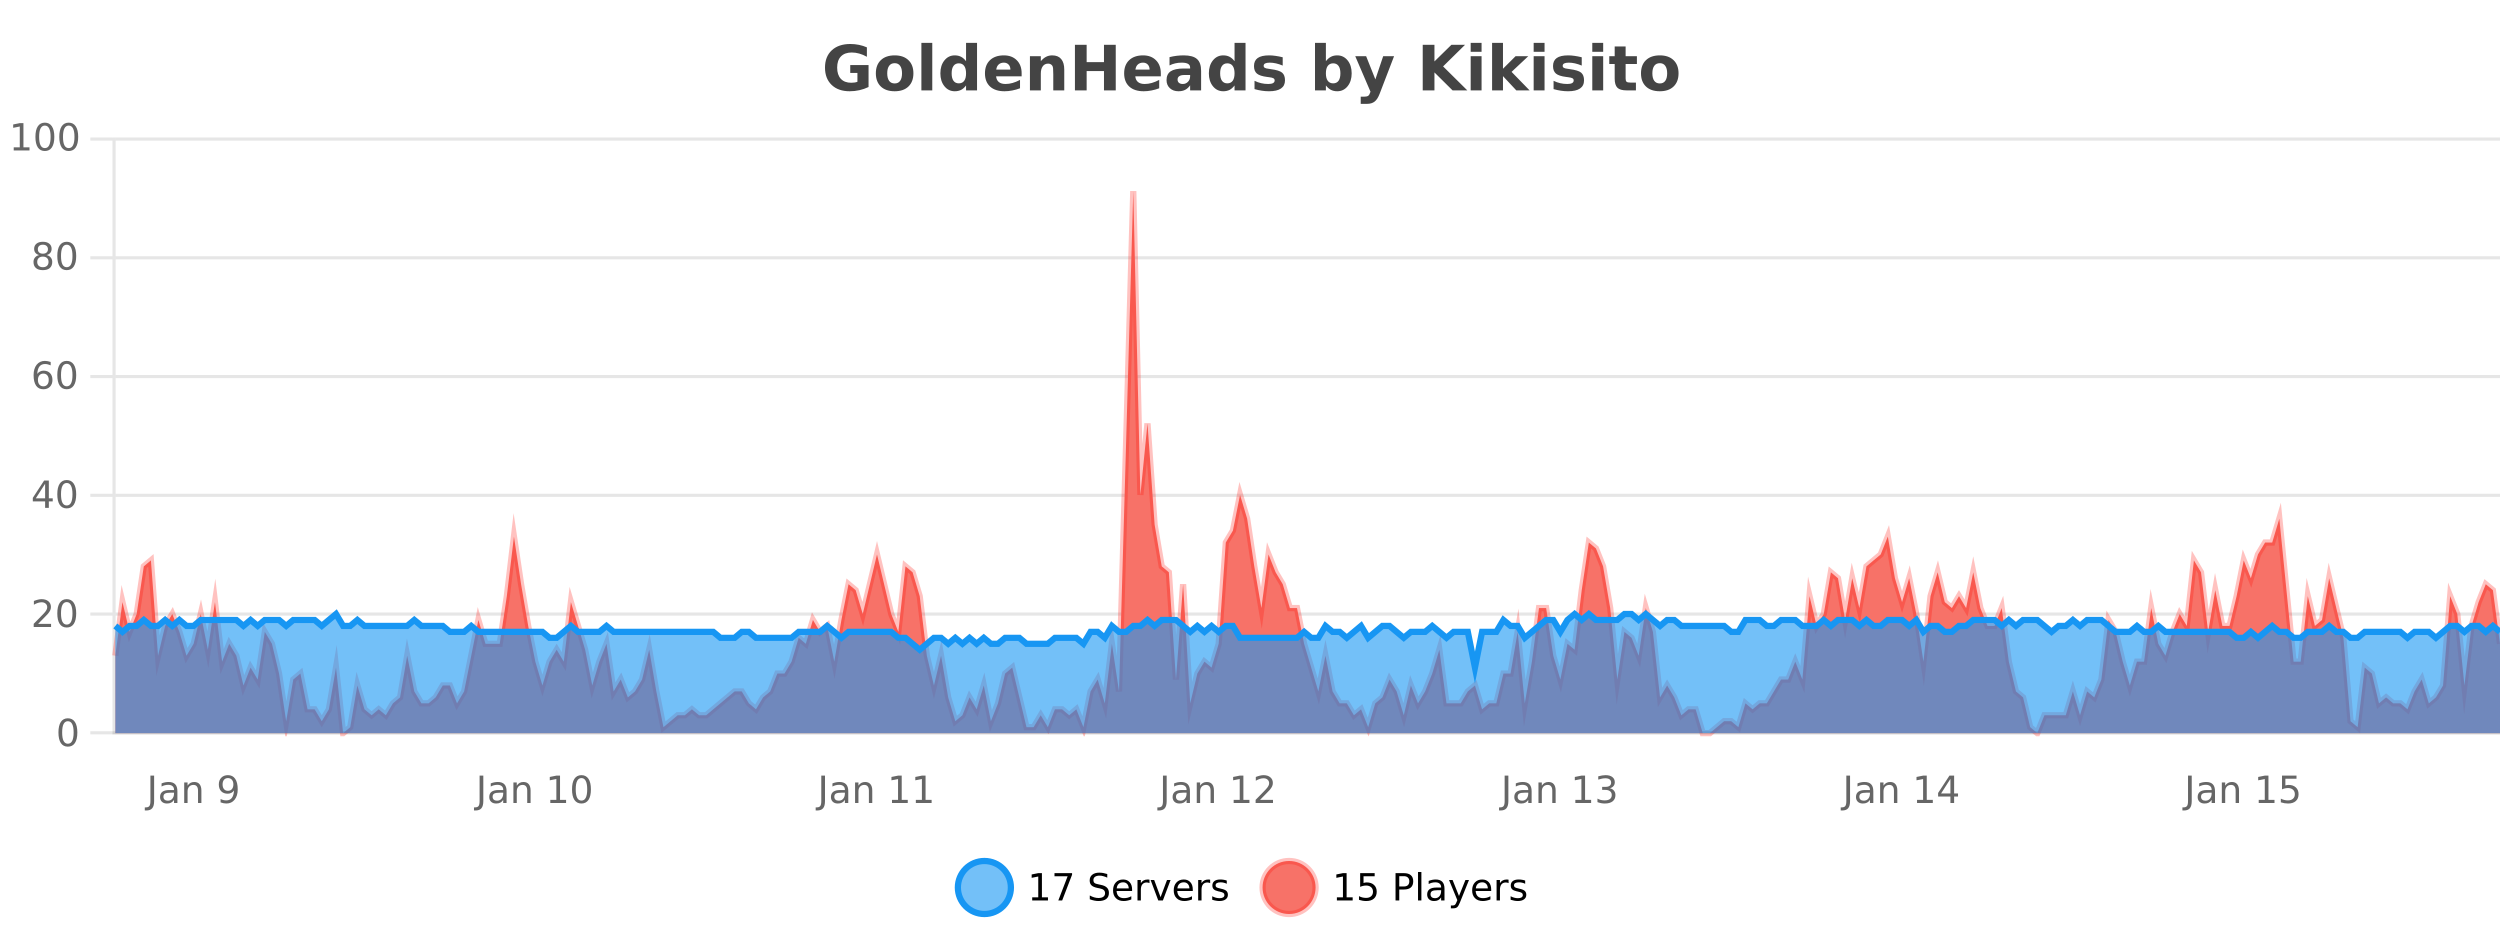 <?xml version="1.0" encoding="UTF-8"?>
<svg xmlns="http://www.w3.org/2000/svg" xmlns:xlink="http://www.w3.org/1999/xlink" width="800pt" height="300pt" viewBox="0 0 800 300" version="1.1">
<defs>
<clipPath id="clip1">
  <path d="M 278 263 L 352 263 L 352 300 L 278 300 Z M 278 263 "/>
</clipPath>
<clipPath id="clip2">
  <path d="M 375 263 L 450 263 L 450 300 L 375 300 Z M 375 263 "/>
</clipPath>
<clipPath id="clip3">
  <path d="M 36.906 61 L 800 61 L 800 234.602 L 36.906 234.602 Z M 36.906 61 "/>
</clipPath>
<clipPath id="clip4">
  <path d="M 35.906 43 L 800 43 L 800 235.602 L 35.906 235.602 Z M 35.906 43 "/>
</clipPath>
<clipPath id="clip5">
  <path d="M 36.906 196 L 800 196 L 800 234.602 L 36.906 234.602 Z M 36.906 196 "/>
</clipPath>
<clipPath id="clip6">
  <path d="M 35.906 168 L 800 168 L 800 235.602 L 35.906 235.602 Z M 35.906 168 "/>
</clipPath>
</defs>
<g id="surface181271">
<rect x="0" y="0" width="800" height="300" style="fill:rgb(100%,100%,100%);fill-opacity:1;stroke:none;"/>
<path style="fill:none;stroke-width:1;stroke-linecap:butt;stroke-linejoin:miter;stroke:rgb(0%,0%,0%);stroke-opacity:0.098;stroke-miterlimit:10;" d="M 37 234.5 L 800 234.5 "/>
<path style="fill:none;stroke-width:1;stroke-linecap:butt;stroke-linejoin:miter;stroke:rgb(0%,0%,0%);stroke-opacity:0.098;stroke-miterlimit:10;" d="M 28.906 234.5 L 36 234.5 "/>
<path style="fill:none;stroke-width:1;stroke-linecap:butt;stroke-linejoin:miter;stroke:rgb(0%,0%,0%);stroke-opacity:0.098;stroke-miterlimit:10;" d="M 37 196.5 L 800 196.5 "/>
<path style="fill:none;stroke-width:1;stroke-linecap:butt;stroke-linejoin:miter;stroke:rgb(0%,0%,0%);stroke-opacity:0.098;stroke-miterlimit:10;" d="M 28.906 196.5 L 36 196.5 "/>
<path style="fill:none;stroke-width:1;stroke-linecap:butt;stroke-linejoin:miter;stroke:rgb(0%,0%,0%);stroke-opacity:0.098;stroke-miterlimit:10;" d="M 37 158.5 L 800 158.5 "/>
<path style="fill:none;stroke-width:1;stroke-linecap:butt;stroke-linejoin:miter;stroke:rgb(0%,0%,0%);stroke-opacity:0.098;stroke-miterlimit:10;" d="M 28.906 158.5 L 36 158.5 "/>
<path style="fill:none;stroke-width:1;stroke-linecap:butt;stroke-linejoin:miter;stroke:rgb(0%,0%,0%);stroke-opacity:0.098;stroke-miterlimit:10;" d="M 37 120.5 L 800 120.5 "/>
<path style="fill:none;stroke-width:1;stroke-linecap:butt;stroke-linejoin:miter;stroke:rgb(0%,0%,0%);stroke-opacity:0.098;stroke-miterlimit:10;" d="M 28.906 120.5 L 36 120.5 "/>
<path style="fill:none;stroke-width:1;stroke-linecap:butt;stroke-linejoin:miter;stroke:rgb(0%,0%,0%);stroke-opacity:0.098;stroke-miterlimit:10;" d="M 37 82.5 L 800 82.5 "/>
<path style="fill:none;stroke-width:1;stroke-linecap:butt;stroke-linejoin:miter;stroke:rgb(0%,0%,0%);stroke-opacity:0.098;stroke-miterlimit:10;" d="M 28.906 82.5 L 36 82.5 "/>
<path style="fill:none;stroke-width:1;stroke-linecap:butt;stroke-linejoin:miter;stroke:rgb(0%,0%,0%);stroke-opacity:0.098;stroke-miterlimit:10;" d="M 37 44.5 L 800 44.5 "/>
<path style="fill:none;stroke-width:1;stroke-linecap:butt;stroke-linejoin:miter;stroke:rgb(0%,0%,0%);stroke-opacity:0.098;stroke-miterlimit:10;" d="M 28.906 44.5 L 36 44.5 "/>
<path style=" stroke:none;fill-rule:nonzero;fill:rgb(9.02%,58.824%,95.294%);fill-opacity:0.6;" d="M 323.488 284 C 323.488 288.688 319.688 292.484 315.004 292.484 C 310.316 292.484 306.52 288.688 306.52 284 C 306.52 279.312 310.316 275.516 315.004 275.516 C 319.688 275.516 323.488 279.312 323.488 284 Z M 323.488 284 "/>
<g clip-path="url(#clip1)" clip-rule="nonzero">
<path style="fill:none;stroke-width:2;stroke-linecap:butt;stroke-linejoin:miter;stroke:rgb(9.02%,58.824%,95.294%);stroke-opacity:1;stroke-miterlimit:10;" d="M 323.488 284 C 323.488 288.688 319.688 292.484 315.004 292.484 C 310.316 292.484 306.52 288.688 306.52 284 C 306.52 279.312 310.316 275.516 315.004 275.516 C 319.688 275.516 323.488 279.312 323.488 284 Z M 323.488 284 "/>
</g>
<path style=" stroke:none;fill-rule:nonzero;fill:rgb(0%,0%,0%);fill-opacity:1;" d="M 330.305 287.156 L 332.242 287.156 L 332.242 280.484 L 330.133 280.906 L 330.133 279.828 L 332.227 279.406 L 333.414 279.406 L 333.414 287.156 L 335.352 287.156 L 335.352 288.156 L 330.305 288.156 Z M 337.438 279.406 L 343.062 279.406 L 343.062 279.906 L 339.891 288.156 L 338.656 288.156 L 341.641 280.406 L 337.438 280.406 Z M 354.324 279.688 L 354.324 280.844 C 353.875 280.637 353.449 280.48 353.043 280.375 C 352.645 280.262 352.266 280.203 351.902 280.203 C 351.254 280.203 350.754 280.328 350.402 280.578 C 350.059 280.828 349.887 281.188 349.887 281.656 C 349.887 282.043 350 282.336 350.23 282.531 C 350.457 282.73 350.902 282.887 351.559 283 L 352.262 283.156 C 353.145 283.324 353.797 283.621 354.215 284.047 C 354.641 284.465 354.855 285.027 354.855 285.734 C 354.855 286.59 354.566 287.234 353.996 287.672 C 353.434 288.109 352.598 288.328 351.496 288.328 C 351.09 288.328 350.652 288.281 350.184 288.188 C 349.715 288.094 349.23 287.953 348.73 287.766 L 348.73 286.547 C 349.207 286.82 349.676 287.023 350.137 287.156 C 350.605 287.293 351.059 287.359 351.496 287.359 C 352.172 287.359 352.691 287.23 353.059 286.969 C 353.434 286.699 353.621 286.32 353.621 285.828 C 353.621 285.402 353.484 285.07 353.215 284.828 C 352.953 284.578 352.52 284.398 351.918 284.281 L 351.199 284.141 C 350.312 283.965 349.672 283.688 349.277 283.312 C 348.891 282.938 348.699 282.418 348.699 281.75 C 348.699 280.969 348.969 280.359 349.512 279.922 C 350.051 279.477 350.801 279.25 351.762 279.25 C 352.176 279.25 352.594 279.289 353.012 279.359 C 353.438 279.434 353.875 279.543 354.324 279.688 Z M 362.27 284.609 L 362.27 285.125 L 357.301 285.125 C 357.352 285.875 357.574 286.445 357.973 286.828 C 358.379 287.215 358.934 287.406 359.645 287.406 C 360.059 287.406 360.461 287.359 360.848 287.266 C 361.242 287.164 361.633 287.008 362.02 286.797 L 362.02 287.828 C 361.621 287.984 361.223 288.105 360.816 288.188 C 360.41 288.281 359.996 288.328 359.582 288.328 C 358.539 288.328 357.711 288.027 357.098 287.422 C 356.48 286.809 356.176 285.98 356.176 284.938 C 356.176 283.867 356.465 283.016 357.051 282.391 C 357.633 281.758 358.414 281.438 359.395 281.438 C 360.277 281.438 360.977 281.727 361.488 282.297 C 362.008 282.859 362.27 283.633 362.27 284.609 Z M 361.191 284.281 C 361.18 283.699 361.012 283.23 360.691 282.875 C 360.367 282.523 359.941 282.344 359.41 282.344 C 358.805 282.344 358.32 282.516 357.957 282.859 C 357.602 283.203 357.398 283.684 357.348 284.297 Z M 367.84 282.594 C 367.715 282.531 367.578 282.484 367.434 282.453 C 367.297 282.414 367.141 282.391 366.965 282.391 C 366.359 282.391 365.891 282.59 365.559 282.984 C 365.234 283.383 365.074 283.953 365.074 284.703 L 365.074 288.156 L 363.996 288.156 L 363.996 281.594 L 365.074 281.594 L 365.074 282.609 C 365.301 282.215 365.598 281.922 365.965 281.734 C 366.328 281.539 366.77 281.438 367.293 281.438 C 367.363 281.438 367.441 281.445 367.527 281.453 C 367.621 281.465 367.719 281.48 367.824 281.5 Z M 368.195 281.594 L 369.336 281.594 L 371.383 287.094 L 373.445 281.594 L 374.586 281.594 L 372.117 288.156 L 370.648 288.156 Z M 381.688 284.609 L 381.688 285.125 L 376.719 285.125 C 376.77 285.875 376.992 286.445 377.391 286.828 C 377.797 287.215 378.352 287.406 379.062 287.406 C 379.477 287.406 379.879 287.359 380.266 287.266 C 380.66 287.164 381.051 287.008 381.438 286.797 L 381.438 287.828 C 381.039 287.984 380.641 288.105 380.234 288.188 C 379.828 288.281 379.414 288.328 379 288.328 C 377.957 288.328 377.129 288.027 376.516 287.422 C 375.898 286.809 375.594 285.98 375.594 284.938 C 375.594 283.867 375.883 283.016 376.469 282.391 C 377.051 281.758 377.832 281.438 378.812 281.438 C 379.695 281.438 380.395 281.727 380.906 282.297 C 381.426 282.859 381.688 283.633 381.688 284.609 Z M 380.609 284.281 C 380.598 283.699 380.43 283.23 380.109 282.875 C 379.785 282.523 379.359 282.344 378.828 282.344 C 378.223 282.344 377.738 282.516 377.375 282.859 C 377.02 283.203 376.816 283.684 376.766 284.297 Z M 387.258 282.594 C 387.133 282.531 386.996 282.484 386.852 282.453 C 386.715 282.414 386.559 282.391 386.383 282.391 C 385.777 282.391 385.309 282.59 384.977 282.984 C 384.652 283.383 384.492 283.953 384.492 284.703 L 384.492 288.156 L 383.414 288.156 L 383.414 281.594 L 384.492 281.594 L 384.492 282.609 C 384.719 282.215 385.016 281.922 385.383 281.734 C 385.746 281.539 386.188 281.438 386.711 281.438 C 386.781 281.438 386.859 281.445 386.945 281.453 C 387.039 281.465 387.137 281.48 387.242 281.5 Z M 392.566 281.781 L 392.566 282.812 C 392.262 282.656 391.945 282.543 391.613 282.469 C 391.289 282.387 390.949 282.344 390.598 282.344 C 390.066 282.344 389.664 282.43 389.395 282.594 C 389.121 282.75 388.988 282.996 388.988 283.328 C 388.988 283.578 389.082 283.777 389.27 283.922 C 389.465 284.059 389.855 284.188 390.441 284.312 L 390.801 284.406 C 391.57 284.562 392.117 284.793 392.441 285.094 C 392.762 285.398 392.926 285.812 392.926 286.344 C 392.926 286.961 392.68 287.445 392.191 287.797 C 391.711 288.152 391.051 288.328 390.207 288.328 C 389.852 288.328 389.48 288.289 389.098 288.219 C 388.723 288.156 388.324 288.059 387.91 287.922 L 387.91 286.797 C 388.305 287.008 388.695 287.164 389.082 287.266 C 389.465 287.371 389.852 287.422 390.238 287.422 C 390.738 287.422 391.121 287.34 391.395 287.172 C 391.676 286.996 391.816 286.746 391.816 286.422 C 391.816 286.133 391.715 285.906 391.52 285.75 C 391.32 285.594 390.887 285.445 390.223 285.297 L 389.848 285.219 C 389.18 285.074 388.695 284.855 388.395 284.562 C 388.102 284.273 387.957 283.875 387.957 283.375 C 387.957 282.75 388.176 282.273 388.613 281.938 C 389.051 281.605 389.668 281.438 390.473 281.438 C 390.867 281.438 391.242 281.469 391.598 281.531 C 391.949 281.586 392.273 281.668 392.566 281.781 Z M 325.004 277.016 "/>
<path style=" stroke:none;fill-rule:nonzero;fill:rgb(96.863%,44.706%,40.784%);fill-opacity:1;" d="M 420.988 284 C 420.988 288.688 417.191 292.484 412.504 292.484 C 407.82 292.484 404.02 288.688 404.02 284 C 404.02 279.312 407.82 275.516 412.504 275.516 C 417.191 275.516 420.988 279.312 420.988 284 Z M 420.988 284 "/>
<g clip-path="url(#clip2)" clip-rule="nonzero">
<path style="fill:none;stroke-width:2;stroke-linecap:butt;stroke-linejoin:miter;stroke:rgb(100%,4.706%,0%);stroke-opacity:0.247;stroke-miterlimit:10;" d="M 420.988 284 C 420.988 288.688 417.191 292.484 412.504 292.484 C 407.82 292.484 404.02 288.688 404.02 284 C 404.02 279.312 407.82 275.516 412.504 275.516 C 417.191 275.516 420.988 279.312 420.988 284 Z M 420.988 284 "/>
</g>
<path style=" stroke:none;fill-rule:nonzero;fill:rgb(0%,0%,0%);fill-opacity:1;" d="M 427.805 287.156 L 429.742 287.156 L 429.742 280.484 L 427.633 280.906 L 427.633 279.828 L 429.727 279.406 L 430.914 279.406 L 430.914 287.156 L 432.852 287.156 L 432.852 288.156 L 427.805 288.156 Z M 435.25 279.406 L 439.891 279.406 L 439.891 280.406 L 436.328 280.406 L 436.328 282.547 C 436.504 282.484 436.676 282.445 436.844 282.422 C 437.02 282.391 437.191 282.375 437.359 282.375 C 438.336 282.375 439.113 282.648 439.688 283.188 C 440.258 283.719 440.547 284.438 440.547 285.344 C 440.547 286.293 440.25 287.027 439.656 287.547 C 439.07 288.07 438.25 288.328 437.188 288.328 C 436.812 288.328 436.43 288.297 436.047 288.234 C 435.672 288.172 435.281 288.078 434.875 287.953 L 434.875 286.766 C 435.227 286.953 435.594 287.094 435.969 287.188 C 436.344 287.281 436.738 287.328 437.156 287.328 C 437.832 287.328 438.367 287.152 438.766 286.797 C 439.16 286.445 439.359 285.961 439.359 285.344 C 439.359 284.742 439.16 284.262 438.766 283.906 C 438.367 283.555 437.832 283.375 437.156 283.375 C 436.844 283.375 436.523 283.414 436.203 283.484 C 435.891 283.547 435.57 283.652 435.25 283.797 Z M 447.762 280.375 L 447.762 283.672 L 449.246 283.672 C 449.797 283.672 450.223 283.531 450.527 283.25 C 450.828 282.961 450.98 282.547 450.98 282.016 C 450.98 281.496 450.828 281.094 450.527 280.812 C 450.223 280.523 449.797 280.375 449.246 280.375 Z M 446.574 279.406 L 449.246 279.406 C 450.234 279.406 450.98 279.633 451.48 280.078 C 451.98 280.516 452.23 281.164 452.23 282.016 C 452.23 282.883 451.98 283.539 451.48 283.984 C 450.98 284.422 450.234 284.641 449.246 284.641 L 447.762 284.641 L 447.762 288.156 L 446.574 288.156 Z M 453.766 279.031 L 454.844 279.031 L 454.844 288.156 L 453.766 288.156 Z M 460.082 284.859 C 459.215 284.859 458.613 284.961 458.27 285.156 C 457.934 285.355 457.77 285.695 457.77 286.172 C 457.77 286.559 457.895 286.867 458.145 287.094 C 458.402 287.312 458.746 287.422 459.176 287.422 C 459.777 287.422 460.258 287.215 460.613 286.797 C 460.977 286.371 461.16 285.805 461.16 285.094 L 461.16 284.859 Z M 462.238 284.406 L 462.238 288.156 L 461.16 288.156 L 461.16 287.156 C 460.91 287.555 460.602 287.852 460.238 288.047 C 459.871 288.234 459.426 288.328 458.895 288.328 C 458.215 288.328 457.68 288.141 457.285 287.766 C 456.887 287.383 456.691 286.875 456.691 286.25 C 456.691 285.512 456.934 284.953 457.426 284.578 C 457.926 284.203 458.664 284.016 459.645 284.016 L 461.16 284.016 L 461.16 283.906 C 461.16 283.406 460.992 283.023 460.66 282.75 C 460.336 282.48 459.883 282.344 459.301 282.344 C 458.926 282.344 458.555 282.391 458.191 282.484 C 457.836 282.578 457.496 282.715 457.176 282.891 L 457.176 281.891 C 457.57 281.734 457.949 281.621 458.316 281.547 C 458.691 281.477 459.055 281.438 459.41 281.438 C 460.355 281.438 461.066 281.684 461.535 282.172 C 462.004 282.664 462.238 283.406 462.238 284.406 Z M 467.188 288.766 C 466.883 289.547 466.586 290.055 466.297 290.297 C 466.004 290.535 465.617 290.656 465.141 290.656 L 464.281 290.656 L 464.281 289.75 L 464.906 289.75 C 465.207 289.75 465.438 289.676 465.594 289.531 C 465.758 289.395 465.941 289.066 466.141 288.547 L 466.344 288.047 L 463.688 281.594 L 464.828 281.594 L 466.875 286.719 L 468.938 281.594 L 470.078 281.594 Z M 477.18 284.609 L 477.18 285.125 L 472.211 285.125 C 472.262 285.875 472.484 286.445 472.883 286.828 C 473.289 287.215 473.844 287.406 474.555 287.406 C 474.969 287.406 475.371 287.359 475.758 287.266 C 476.152 287.164 476.543 287.008 476.93 286.797 L 476.93 287.828 C 476.531 287.984 476.133 288.105 475.727 288.188 C 475.32 288.281 474.906 288.328 474.492 288.328 C 473.449 288.328 472.621 288.027 472.008 287.422 C 471.391 286.809 471.086 285.98 471.086 284.938 C 471.086 283.867 471.375 283.016 471.961 282.391 C 472.543 281.758 473.324 281.438 474.305 281.438 C 475.188 281.438 475.887 281.727 476.398 282.297 C 476.918 282.859 477.18 283.633 477.18 284.609 Z M 476.102 284.281 C 476.09 283.699 475.922 283.23 475.602 282.875 C 475.277 282.523 474.852 282.344 474.32 282.344 C 473.715 282.344 473.23 282.516 472.867 282.859 C 472.512 283.203 472.309 283.684 472.258 284.297 Z M 482.75 282.594 C 482.625 282.531 482.488 282.484 482.344 282.453 C 482.207 282.414 482.051 282.391 481.875 282.391 C 481.27 282.391 480.801 282.59 480.469 282.984 C 480.145 283.383 479.984 283.953 479.984 284.703 L 479.984 288.156 L 478.906 288.156 L 478.906 281.594 L 479.984 281.594 L 479.984 282.609 C 480.211 282.215 480.508 281.922 480.875 281.734 C 481.238 281.539 481.68 281.438 482.203 281.438 C 482.273 281.438 482.352 281.445 482.438 281.453 C 482.531 281.465 482.629 281.48 482.734 281.5 Z M 488.055 281.781 L 488.055 282.812 C 487.75 282.656 487.434 282.543 487.102 282.469 C 486.777 282.387 486.438 282.344 486.086 282.344 C 485.555 282.344 485.152 282.43 484.883 282.594 C 484.609 282.75 484.477 282.996 484.477 283.328 C 484.477 283.578 484.57 283.777 484.758 283.922 C 484.953 284.059 485.344 284.188 485.93 284.312 L 486.289 284.406 C 487.059 284.562 487.605 284.793 487.93 285.094 C 488.25 285.398 488.414 285.812 488.414 286.344 C 488.414 286.961 488.168 287.445 487.68 287.797 C 487.199 288.152 486.539 288.328 485.695 288.328 C 485.34 288.328 484.969 288.289 484.586 288.219 C 484.211 288.156 483.812 288.059 483.398 287.922 L 483.398 286.797 C 483.793 287.008 484.184 287.164 484.57 287.266 C 484.953 287.371 485.34 287.422 485.727 287.422 C 486.227 287.422 486.609 287.34 486.883 287.172 C 487.164 286.996 487.305 286.746 487.305 286.422 C 487.305 286.133 487.203 285.906 487.008 285.75 C 486.809 285.594 486.375 285.445 485.711 285.297 L 485.336 285.219 C 484.668 285.074 484.184 284.855 483.883 284.562 C 483.59 284.273 483.445 283.875 483.445 283.375 C 483.445 282.75 483.664 282.273 484.102 281.938 C 484.539 281.605 485.156 281.438 485.961 281.438 C 486.355 281.438 486.73 281.469 487.086 281.531 C 487.438 281.586 487.762 281.668 488.055 281.781 Z M 422.504 277.016 "/>
<path style=" stroke:none;fill-rule:nonzero;fill:rgb(26.667%,26.667%,26.667%);fill-opacity:1;" d="M 277.938 27.844 C 277 28.293 276.023 28.633 275.016 28.859 C 274.016 29.086 272.973 29.203 271.891 29.203 C 269.461 29.203 267.539 28.527 266.125 27.172 C 264.707 25.809 264 23.965 264 21.641 C 264 19.297 264.719 17.453 266.156 16.109 C 267.602 14.758 269.586 14.078 272.109 14.078 C 273.078 14.078 274.004 14.172 274.891 14.359 C 275.773 14.539 276.613 14.805 277.406 15.156 L 277.406 18.172 C 276.594 17.715 275.781 17.371 274.969 17.141 C 274.164 16.914 273.363 16.797 272.562 16.797 C 271.062 16.797 269.906 17.219 269.094 18.062 C 268.289 18.898 267.891 20.09 267.891 21.641 C 267.891 23.184 268.281 24.375 269.062 25.219 C 269.844 26.062 270.953 26.484 272.391 26.484 C 272.773 26.484 273.133 26.461 273.469 26.406 C 273.812 26.355 274.113 26.277 274.375 26.172 L 274.375 23.344 L 272.078 23.344 L 272.078 20.828 L 277.938 20.828 Z M 286.305 20.219 C 285.523 20.219 284.93 20.5 284.523 21.062 C 284.117 21.617 283.914 22.418 283.914 23.469 C 283.914 24.512 284.117 25.312 284.523 25.875 C 284.93 26.43 285.523 26.703 286.305 26.703 C 287.062 26.703 287.641 26.43 288.039 25.875 C 288.445 25.312 288.648 24.512 288.648 23.469 C 288.648 22.418 288.445 21.617 288.039 21.062 C 287.641 20.5 287.062 20.219 286.305 20.219 Z M 286.305 17.719 C 288.18 17.719 289.641 18.23 290.695 19.25 C 291.758 20.262 292.289 21.668 292.289 23.469 C 292.289 25.262 291.758 26.668 290.695 27.688 C 289.641 28.699 288.18 29.203 286.305 29.203 C 284.406 29.203 282.93 28.699 281.867 27.688 C 280.805 26.668 280.273 25.262 280.273 23.469 C 280.273 21.668 280.805 20.262 281.867 19.25 C 282.93 18.23 284.406 17.719 286.305 17.719 Z M 294.844 13.719 L 298.328 13.719 L 298.328 28.922 L 294.844 28.922 Z M 309.137 19.578 L 309.137 13.719 L 312.652 13.719 L 312.652 28.922 L 309.137 28.922 L 309.137 27.344 C 308.656 27.992 308.125 28.465 307.543 28.766 C 306.957 29.055 306.285 29.203 305.527 29.203 C 304.184 29.203 303.078 28.668 302.215 27.594 C 301.348 26.523 300.918 25.148 300.918 23.469 C 300.918 21.781 301.348 20.402 302.215 19.328 C 303.078 18.258 304.184 17.719 305.527 17.719 C 306.285 17.719 306.957 17.871 307.543 18.172 C 308.125 18.477 308.656 18.945 309.137 19.578 Z M 306.824 26.672 C 307.574 26.672 308.145 26.402 308.543 25.859 C 308.938 25.309 309.137 24.512 309.137 23.469 C 309.137 22.43 308.938 21.637 308.543 21.094 C 308.145 20.543 307.574 20.266 306.824 20.266 C 306.082 20.266 305.516 20.543 305.121 21.094 C 304.723 21.637 304.527 22.43 304.527 23.469 C 304.527 24.512 304.723 25.309 305.121 25.859 C 305.516 26.402 306.082 26.672 306.824 26.672 Z M 326.922 23.422 L 326.922 24.422 L 318.75 24.422 C 318.832 25.246 319.129 25.859 319.641 26.266 C 320.148 26.672 320.859 26.875 321.766 26.875 C 322.504 26.875 323.258 26.766 324.031 26.547 C 324.801 26.328 325.594 26 326.406 25.562 L 326.406 28.25 C 325.582 28.562 324.754 28.797 323.922 28.953 C 323.098 29.117 322.273 29.203 321.453 29.203 C 319.473 29.203 317.93 28.703 316.828 27.703 C 315.734 26.695 315.188 25.281 315.188 23.469 C 315.188 21.68 315.723 20.273 316.797 19.25 C 317.879 18.23 319.363 17.719 321.25 17.719 C 322.969 17.719 324.344 18.242 325.375 19.281 C 326.406 20.312 326.922 21.695 326.922 23.422 Z M 323.328 22.266 C 323.328 21.602 323.133 21.062 322.75 20.656 C 322.363 20.25 321.859 20.047 321.234 20.047 C 320.555 20.047 320.004 20.242 319.578 20.625 C 319.16 21 318.898 21.547 318.797 22.266 Z M 340.562 22.266 L 340.562 28.922 L 337.047 28.922 L 337.047 23.828 C 337.047 22.883 337.023 22.23 336.984 21.875 C 336.941 21.512 336.867 21.246 336.766 21.078 C 336.629 20.852 336.441 20.672 336.203 20.547 C 335.973 20.422 335.707 20.359 335.406 20.359 C 334.676 20.359 334.102 20.641 333.688 21.203 C 333.27 21.766 333.062 22.547 333.062 23.547 L 333.062 28.922 L 329.578 28.922 L 329.578 17.984 L 333.062 17.984 L 333.062 19.578 C 333.594 18.945 334.156 18.477 334.75 18.172 C 335.344 17.871 335.992 17.719 336.703 17.719 C 337.973 17.719 338.93 18.109 339.578 18.891 C 340.234 19.664 340.562 20.789 340.562 22.266 Z M 343.977 14.344 L 347.727 14.344 L 347.727 19.891 L 353.273 19.891 L 353.273 14.344 L 357.039 14.344 L 357.039 28.922 L 353.273 28.922 L 353.273 22.734 L 347.727 22.734 L 347.727 28.922 L 343.977 28.922 Z M 371.461 23.422 L 371.461 24.422 L 363.289 24.422 C 363.371 25.246 363.668 25.859 364.18 26.266 C 364.688 26.672 365.398 26.875 366.305 26.875 C 367.043 26.875 367.797 26.766 368.57 26.547 C 369.34 26.328 370.133 26 370.945 25.562 L 370.945 28.25 C 370.121 28.562 369.293 28.797 368.461 28.953 C 367.637 29.117 366.812 29.203 365.992 29.203 C 364.012 29.203 362.469 28.703 361.367 27.703 C 360.273 26.695 359.727 25.281 359.727 23.469 C 359.727 21.68 360.262 20.273 361.336 19.25 C 362.418 18.23 363.902 17.719 365.789 17.719 C 367.508 17.719 368.883 18.242 369.914 19.281 C 370.945 20.312 371.461 21.695 371.461 23.422 Z M 367.867 22.266 C 367.867 21.602 367.672 21.062 367.289 20.656 C 366.902 20.25 366.398 20.047 365.773 20.047 C 365.094 20.047 364.543 20.242 364.117 20.625 C 363.699 21 363.438 21.547 363.336 22.266 Z M 379.012 24 C 378.281 24 377.734 24.125 377.371 24.375 C 377.004 24.617 376.824 24.98 376.824 25.469 C 376.824 25.906 376.969 26.25 377.262 26.5 C 377.562 26.75 377.973 26.875 378.496 26.875 C 379.152 26.875 379.703 26.641 380.152 26.172 C 380.609 25.703 380.84 25.117 380.84 24.406 L 380.84 24 Z M 384.355 22.688 L 384.355 28.922 L 380.84 28.922 L 380.84 27.297 C 380.371 27.965 379.84 28.449 379.246 28.75 C 378.66 29.051 377.949 29.203 377.105 29.203 C 375.98 29.203 375.062 28.875 374.355 28.219 C 373.645 27.555 373.293 26.695 373.293 25.641 C 373.293 24.359 373.73 23.422 374.605 22.828 C 375.488 22.227 376.879 21.922 378.777 21.922 L 380.84 21.922 L 380.84 21.641 C 380.84 21.09 380.621 20.688 380.184 20.438 C 379.746 20.18 379.062 20.047 378.137 20.047 C 377.387 20.047 376.688 20.125 376.043 20.281 C 375.395 20.43 374.797 20.648 374.246 20.938 L 374.246 18.281 C 374.996 18.094 375.746 17.953 376.496 17.859 C 377.254 17.766 378.016 17.719 378.777 17.719 C 380.746 17.719 382.168 18.109 383.043 18.891 C 383.918 19.664 384.355 20.93 384.355 22.688 Z M 395.055 19.578 L 395.055 13.719 L 398.57 13.719 L 398.57 28.922 L 395.055 28.922 L 395.055 27.344 C 394.574 27.992 394.043 28.465 393.461 28.766 C 392.875 29.055 392.203 29.203 391.445 29.203 C 390.102 29.203 388.996 28.668 388.133 27.594 C 387.266 26.523 386.836 25.148 386.836 23.469 C 386.836 21.781 387.266 20.402 388.133 19.328 C 388.996 18.258 390.102 17.719 391.445 17.719 C 392.203 17.719 392.875 17.871 393.461 18.172 C 394.043 18.477 394.574 18.945 395.055 19.578 Z M 392.742 26.672 C 393.492 26.672 394.062 26.402 394.461 25.859 C 394.855 25.309 395.055 24.512 395.055 23.469 C 395.055 22.43 394.855 21.637 394.461 21.094 C 394.062 20.543 393.492 20.266 392.742 20.266 C 392 20.266 391.434 20.543 391.039 21.094 C 390.641 21.637 390.445 22.43 390.445 23.469 C 390.445 24.512 390.641 25.309 391.039 25.859 C 391.434 26.402 392 26.672 392.742 26.672 Z M 410.465 18.328 L 410.465 20.984 C 409.723 20.672 409.004 20.438 408.309 20.281 C 407.609 20.125 406.949 20.047 406.324 20.047 C 405.668 20.047 405.176 20.133 404.855 20.297 C 404.531 20.465 404.371 20.719 404.371 21.062 C 404.371 21.344 404.488 21.559 404.73 21.703 C 404.98 21.852 405.418 21.961 406.043 22.031 L 406.668 22.125 C 408.457 22.355 409.66 22.73 410.277 23.25 C 410.891 23.773 411.199 24.59 411.199 25.703 C 411.199 26.871 410.766 27.746 409.902 28.328 C 409.047 28.914 407.77 29.203 406.074 29.203 C 405.344 29.203 404.594 29.145 403.824 29.031 C 403.051 28.918 402.262 28.746 401.449 28.516 L 401.449 25.859 C 402.145 26.203 402.859 26.461 403.59 26.625 C 404.316 26.793 405.062 26.875 405.824 26.875 C 406.512 26.875 407.027 26.781 407.371 26.594 C 407.715 26.406 407.887 26.125 407.887 25.75 C 407.887 25.438 407.766 25.211 407.527 25.062 C 407.285 24.906 406.812 24.789 406.105 24.703 L 405.496 24.625 C 403.934 24.43 402.84 24.07 402.215 23.547 C 401.59 23.016 401.277 22.215 401.277 21.141 C 401.277 19.984 401.672 19.125 402.465 18.562 C 403.266 18 404.484 17.719 406.121 17.719 C 406.766 17.719 407.441 17.773 408.152 17.875 C 408.859 17.969 409.629 18.121 410.465 18.328 Z M 426.613 26.672 C 427.363 26.672 427.934 26.402 428.332 25.859 C 428.727 25.309 428.926 24.512 428.926 23.469 C 428.926 22.43 428.727 21.637 428.332 21.094 C 427.934 20.543 427.363 20.266 426.613 20.266 C 425.863 20.266 425.285 20.543 424.879 21.094 C 424.48 21.637 424.285 22.43 424.285 23.469 C 424.285 24.5 424.48 25.293 424.879 25.844 C 425.285 26.398 425.863 26.672 426.613 26.672 Z M 424.285 19.578 C 424.773 18.945 425.309 18.477 425.895 18.172 C 426.477 17.871 427.148 17.719 427.91 17.719 C 429.262 17.719 430.371 18.258 431.238 19.328 C 432.102 20.402 432.535 21.781 432.535 23.469 C 432.535 25.148 432.102 26.523 431.238 27.594 C 430.371 28.668 429.262 29.203 427.91 29.203 C 427.148 29.203 426.477 29.051 425.895 28.75 C 425.309 28.449 424.773 27.98 424.285 27.344 L 424.285 28.922 L 420.801 28.922 L 420.801 13.719 L 424.285 13.719 Z M 433.68 17.984 L 437.164 17.984 L 440.117 25.406 L 442.617 17.984 L 446.102 17.984 L 441.508 29.953 C 441.047 31.172 440.508 32.02 439.883 32.5 C 439.266 32.988 438.461 33.234 437.461 33.234 L 435.43 33.234 L 435.43 30.938 L 436.523 30.938 C 437.117 30.938 437.547 30.844 437.82 30.656 C 438.09 30.469 438.297 30.129 438.445 29.641 L 438.555 29.344 Z M 455.273 14.344 L 459.023 14.344 L 459.023 19.656 L 464.445 14.344 L 468.805 14.344 L 461.789 21.25 L 469.539 28.922 L 464.82 28.922 L 459.023 23.172 L 459.023 28.922 L 455.273 28.922 Z M 470.617 17.984 L 474.102 17.984 L 474.102 28.922 L 470.617 28.922 Z M 470.617 13.719 L 474.102 13.719 L 474.102 16.578 L 470.617 16.578 Z M 477.469 13.719 L 480.953 13.719 L 480.953 22 L 484.984 17.984 L 489.047 17.984 L 483.703 23 L 489.469 28.922 L 485.219 28.922 L 480.953 24.359 L 480.953 28.922 L 477.469 28.922 Z M 490.773 17.984 L 494.258 17.984 L 494.258 28.922 L 490.773 28.922 Z M 490.773 13.719 L 494.258 13.719 L 494.258 16.578 L 490.773 16.578 Z M 506.156 18.328 L 506.156 20.984 C 505.414 20.672 504.695 20.438 504 20.281 C 503.301 20.125 502.641 20.047 502.016 20.047 C 501.359 20.047 500.867 20.133 500.547 20.297 C 500.223 20.465 500.062 20.719 500.062 21.062 C 500.062 21.344 500.18 21.559 500.422 21.703 C 500.672 21.852 501.109 21.961 501.734 22.031 L 502.359 22.125 C 504.148 22.355 505.352 22.73 505.969 23.25 C 506.582 23.773 506.891 24.59 506.891 25.703 C 506.891 26.871 506.457 27.746 505.594 28.328 C 504.738 28.914 503.461 29.203 501.766 29.203 C 501.035 29.203 500.285 29.145 499.516 29.031 C 498.742 28.918 497.953 28.746 497.141 28.516 L 497.141 25.859 C 497.836 26.203 498.551 26.461 499.281 26.625 C 500.008 26.793 500.754 26.875 501.516 26.875 C 502.203 26.875 502.719 26.781 503.062 26.594 C 503.406 26.406 503.578 26.125 503.578 25.75 C 503.578 25.438 503.457 25.211 503.219 25.062 C 502.977 24.906 502.504 24.789 501.797 24.703 L 501.188 24.625 C 499.625 24.43 498.531 24.07 497.906 23.547 C 497.281 23.016 496.969 22.215 496.969 21.141 C 496.969 19.984 497.363 19.125 498.156 18.562 C 498.957 18 500.176 17.719 501.812 17.719 C 502.457 17.719 503.133 17.773 503.844 17.875 C 504.551 17.969 505.32 18.121 506.156 18.328 Z M 509.531 17.984 L 513.016 17.984 L 513.016 28.922 L 509.531 28.922 Z M 509.531 13.719 L 513.016 13.719 L 513.016 16.578 L 509.531 16.578 Z M 520.199 14.875 L 520.199 17.984 L 523.809 17.984 L 523.809 20.484 L 520.199 20.484 L 520.199 25.125 C 520.199 25.637 520.297 25.98 520.496 26.156 C 520.703 26.336 521.105 26.422 521.699 26.422 L 523.496 26.422 L 523.496 28.922 L 520.496 28.922 C 519.121 28.922 518.141 28.637 517.559 28.062 C 516.984 27.48 516.699 26.5 516.699 25.125 L 516.699 20.484 L 514.965 20.484 L 514.965 17.984 L 516.699 17.984 L 516.699 14.875 Z M 531.148 20.219 C 530.367 20.219 529.773 20.5 529.367 21.062 C 528.961 21.617 528.758 22.418 528.758 23.469 C 528.758 24.512 528.961 25.312 529.367 25.875 C 529.773 26.43 530.367 26.703 531.148 26.703 C 531.906 26.703 532.484 26.43 532.883 25.875 C 533.289 25.312 533.492 24.512 533.492 23.469 C 533.492 22.418 533.289 21.617 532.883 21.062 C 532.484 20.5 531.906 20.219 531.148 20.219 Z M 531.148 17.719 C 533.023 17.719 534.484 18.23 535.539 19.25 C 536.602 20.262 537.133 21.668 537.133 23.469 C 537.133 25.262 536.602 26.668 535.539 27.688 C 534.484 28.699 533.023 29.203 531.148 29.203 C 529.25 29.203 527.773 28.699 526.711 27.688 C 525.648 26.668 525.117 25.262 525.117 23.469 C 525.117 21.668 525.648 20.262 526.711 19.25 C 527.773 18.23 529.25 17.719 531.148 17.719 Z M 263 10.359 "/>
<path style="fill:none;stroke-width:1;stroke-linecap:butt;stroke-linejoin:miter;stroke:rgb(0%,0%,0%);stroke-opacity:0.098;stroke-miterlimit:10;" d="M 36 234.5 L 801 234.5 "/>
<path style=" stroke:none;fill-rule:nonzero;fill:rgb(40%,40%,40%);fill-opacity:1;" d="M 48.133 248.203 L 49.32 248.203 L 49.32 256.344 C 49.32 257.395 49.117 258.16 48.711 258.641 C 48.312 259.117 47.672 259.359 46.789 259.359 L 46.336 259.359 L 46.336 258.359 L 46.711 258.359 C 47.23 258.359 47.594 258.211 47.805 257.922 C 48.023 257.629 48.133 257.102 48.133 256.344 Z M 54.609 253.656 C 53.742 253.656 53.141 253.758 52.797 253.953 C 52.461 254.152 52.297 254.492 52.297 254.969 C 52.297 255.355 52.422 255.664 52.672 255.891 C 52.93 256.109 53.273 256.219 53.703 256.219 C 54.305 256.219 54.785 256.012 55.141 255.594 C 55.504 255.168 55.688 254.602 55.688 253.891 L 55.688 253.656 Z M 56.766 253.203 L 56.766 256.953 L 55.688 256.953 L 55.688 255.953 C 55.438 256.352 55.129 256.648 54.766 256.844 C 54.398 257.031 53.953 257.125 53.422 257.125 C 52.742 257.125 52.207 256.938 51.812 256.562 C 51.414 256.18 51.219 255.672 51.219 255.047 C 51.219 254.309 51.461 253.75 51.953 253.375 C 52.453 253 53.191 252.812 54.172 252.812 L 55.688 252.812 L 55.688 252.703 C 55.688 252.203 55.52 251.82 55.188 251.547 C 54.863 251.277 54.41 251.141 53.828 251.141 C 53.453 251.141 53.082 251.188 52.719 251.281 C 52.363 251.375 52.023 251.512 51.703 251.688 L 51.703 250.688 C 52.098 250.531 52.477 250.418 52.844 250.344 C 53.219 250.273 53.582 250.234 53.938 250.234 C 54.883 250.234 55.594 250.48 56.062 250.969 C 56.531 251.461 56.766 252.203 56.766 253.203 Z M 64.445 252.984 L 64.445 256.953 L 63.367 256.953 L 63.367 253.031 C 63.367 252.406 63.242 251.945 62.992 251.641 C 62.75 251.328 62.391 251.172 61.914 251.172 C 61.328 251.172 60.867 251.359 60.523 251.734 C 60.188 252.102 60.023 252.605 60.023 253.25 L 60.023 256.953 L 58.945 256.953 L 58.945 250.391 L 60.023 250.391 L 60.023 251.406 C 60.281 251.012 60.586 250.719 60.93 250.531 C 61.281 250.336 61.688 250.234 62.148 250.234 C 62.898 250.234 63.465 250.469 63.852 250.938 C 64.246 251.398 64.445 252.078 64.445 252.984 Z M 70.586 256.766 L 70.586 255.688 C 70.887 255.836 71.188 255.945 71.492 256.016 C 71.793 256.09 72.094 256.125 72.398 256.125 C 73.18 256.125 73.773 255.867 74.18 255.344 C 74.594 254.812 74.828 254.012 74.883 252.938 C 74.664 253.281 74.375 253.543 74.023 253.719 C 73.68 253.898 73.293 253.984 72.867 253.984 C 71.992 253.984 71.297 253.727 70.789 253.203 C 70.277 252.672 70.023 251.945 70.023 251.016 C 70.023 250.121 70.289 249.402 70.82 248.859 C 71.352 248.32 72.059 248.047 72.945 248.047 C 73.953 248.047 74.727 248.438 75.258 249.219 C 75.797 249.992 76.07 251.117 76.07 252.594 C 76.07 253.969 75.742 255.07 75.086 255.891 C 74.43 256.715 73.547 257.125 72.445 257.125 C 72.141 257.125 71.84 257.094 71.539 257.031 C 71.234 256.977 70.918 256.891 70.586 256.766 Z M 72.945 253.062 C 73.477 253.062 73.898 252.883 74.211 252.516 C 74.523 252.152 74.68 251.652 74.68 251.016 C 74.68 250.391 74.523 249.898 74.211 249.531 C 73.898 249.168 73.477 248.984 72.945 248.984 C 72.414 248.984 71.992 249.168 71.68 249.531 C 71.375 249.898 71.227 250.391 71.227 251.016 C 71.227 251.652 71.375 252.152 71.68 252.516 C 71.992 252.883 72.414 253.062 72.945 253.062 Z M 46.961 245.816 "/>
<path style=" stroke:none;fill-rule:nonzero;fill:rgb(40%,40%,40%);fill-opacity:1;" d="M 153.473 248.203 L 154.66 248.203 L 154.66 256.344 C 154.66 257.395 154.457 258.16 154.051 258.641 C 153.652 259.117 153.012 259.359 152.129 259.359 L 151.676 259.359 L 151.676 258.359 L 152.051 258.359 C 152.57 258.359 152.934 258.211 153.145 257.922 C 153.363 257.629 153.473 257.102 153.473 256.344 Z M 159.949 253.656 C 159.082 253.656 158.48 253.758 158.137 253.953 C 157.801 254.152 157.637 254.492 157.637 254.969 C 157.637 255.355 157.762 255.664 158.012 255.891 C 158.27 256.109 158.613 256.219 159.043 256.219 C 159.645 256.219 160.125 256.012 160.48 255.594 C 160.844 255.168 161.027 254.602 161.027 253.891 L 161.027 253.656 Z M 162.105 253.203 L 162.105 256.953 L 161.027 256.953 L 161.027 255.953 C 160.777 256.352 160.469 256.648 160.105 256.844 C 159.738 257.031 159.293 257.125 158.762 257.125 C 158.082 257.125 157.547 256.938 157.152 256.562 C 156.754 256.18 156.559 255.672 156.559 255.047 C 156.559 254.309 156.801 253.75 157.293 253.375 C 157.793 253 158.531 252.812 159.512 252.812 L 161.027 252.812 L 161.027 252.703 C 161.027 252.203 160.859 251.82 160.527 251.547 C 160.203 251.277 159.75 251.141 159.168 251.141 C 158.793 251.141 158.422 251.188 158.059 251.281 C 157.703 251.375 157.363 251.512 157.043 251.688 L 157.043 250.688 C 157.438 250.531 157.816 250.418 158.184 250.344 C 158.559 250.273 158.922 250.234 159.277 250.234 C 160.223 250.234 160.934 250.48 161.402 250.969 C 161.871 251.461 162.105 252.203 162.105 253.203 Z M 169.789 252.984 L 169.789 256.953 L 168.711 256.953 L 168.711 253.031 C 168.711 252.406 168.586 251.945 168.336 251.641 C 168.094 251.328 167.734 251.172 167.258 251.172 C 166.672 251.172 166.211 251.359 165.867 251.734 C 165.531 252.102 165.367 252.605 165.367 253.25 L 165.367 256.953 L 164.289 256.953 L 164.289 250.391 L 165.367 250.391 L 165.367 251.406 C 165.625 251.012 165.93 250.719 166.273 250.531 C 166.625 250.336 167.031 250.234 167.492 250.234 C 168.242 250.234 168.809 250.469 169.195 250.938 C 169.59 251.398 169.789 252.078 169.789 252.984 Z M 176.098 255.953 L 178.035 255.953 L 178.035 249.281 L 175.926 249.703 L 175.926 248.625 L 178.02 248.203 L 179.207 248.203 L 179.207 255.953 L 181.145 255.953 L 181.145 256.953 L 176.098 256.953 Z M 186.062 248.984 C 185.457 248.984 185 249.289 184.688 249.891 C 184.383 250.484 184.234 251.387 184.234 252.594 C 184.234 253.793 184.383 254.695 184.688 255.297 C 185 255.891 185.457 256.188 186.062 256.188 C 186.676 256.188 187.133 255.891 187.438 255.297 C 187.75 254.695 187.906 253.793 187.906 252.594 C 187.906 251.387 187.75 250.484 187.438 249.891 C 187.133 249.289 186.676 248.984 186.062 248.984 Z M 186.062 248.047 C 187.039 248.047 187.789 248.438 188.312 249.219 C 188.832 249.992 189.094 251.117 189.094 252.594 C 189.094 254.062 188.832 255.188 188.312 255.969 C 187.789 256.742 187.039 257.125 186.062 257.125 C 185.082 257.125 184.332 256.742 183.812 255.969 C 183.301 255.188 183.047 254.062 183.047 252.594 C 183.047 251.117 183.301 249.992 183.812 249.219 C 184.332 248.438 185.082 248.047 186.062 248.047 Z M 152.301 245.816 "/>
<path style=" stroke:none;fill-rule:nonzero;fill:rgb(40%,40%,40%);fill-opacity:1;" d="M 262.812 248.203 L 264 248.203 L 264 256.344 C 264 257.395 263.797 258.16 263.391 258.641 C 262.992 259.117 262.352 259.359 261.469 259.359 L 261.016 259.359 L 261.016 258.359 L 261.391 258.359 C 261.91 258.359 262.273 258.211 262.484 257.922 C 262.703 257.629 262.812 257.102 262.812 256.344 Z M 269.289 253.656 C 268.422 253.656 267.82 253.758 267.477 253.953 C 267.141 254.152 266.977 254.492 266.977 254.969 C 266.977 255.355 267.102 255.664 267.352 255.891 C 267.609 256.109 267.953 256.219 268.383 256.219 C 268.984 256.219 269.465 256.012 269.82 255.594 C 270.184 255.168 270.367 254.602 270.367 253.891 L 270.367 253.656 Z M 271.445 253.203 L 271.445 256.953 L 270.367 256.953 L 270.367 255.953 C 270.117 256.352 269.809 256.648 269.445 256.844 C 269.078 257.031 268.633 257.125 268.102 257.125 C 267.422 257.125 266.887 256.938 266.492 256.562 C 266.094 256.18 265.898 255.672 265.898 255.047 C 265.898 254.309 266.141 253.75 266.633 253.375 C 267.133 253 267.871 252.812 268.852 252.812 L 270.367 252.812 L 270.367 252.703 C 270.367 252.203 270.199 251.82 269.867 251.547 C 269.543 251.277 269.09 251.141 268.508 251.141 C 268.133 251.141 267.762 251.188 267.398 251.281 C 267.043 251.375 266.703 251.512 266.383 251.688 L 266.383 250.688 C 266.777 250.531 267.156 250.418 267.523 250.344 C 267.898 250.273 268.262 250.234 268.617 250.234 C 269.562 250.234 270.273 250.48 270.742 250.969 C 271.211 251.461 271.445 252.203 271.445 253.203 Z M 279.125 252.984 L 279.125 256.953 L 278.047 256.953 L 278.047 253.031 C 278.047 252.406 277.922 251.945 277.672 251.641 C 277.43 251.328 277.07 251.172 276.594 251.172 C 276.008 251.172 275.547 251.359 275.203 251.734 C 274.867 252.102 274.703 252.605 274.703 253.25 L 274.703 256.953 L 273.625 256.953 L 273.625 250.391 L 274.703 250.391 L 274.703 251.406 C 274.961 251.012 275.266 250.719 275.609 250.531 C 275.961 250.336 276.367 250.234 276.828 250.234 C 277.578 250.234 278.145 250.469 278.531 250.938 C 278.926 251.398 279.125 252.078 279.125 252.984 Z M 285.438 255.953 L 287.375 255.953 L 287.375 249.281 L 285.266 249.703 L 285.266 248.625 L 287.359 248.203 L 288.547 248.203 L 288.547 255.953 L 290.484 255.953 L 290.484 256.953 L 285.438 256.953 Z M 293.07 255.953 L 295.008 255.953 L 295.008 249.281 L 292.898 249.703 L 292.898 248.625 L 294.992 248.203 L 296.18 248.203 L 296.18 255.953 L 298.117 255.953 L 298.117 256.953 L 293.07 256.953 Z M 261.641 245.816 "/>
<path style=" stroke:none;fill-rule:nonzero;fill:rgb(40%,40%,40%);fill-opacity:1;" d="M 372.148 248.203 L 373.336 248.203 L 373.336 256.344 C 373.336 257.395 373.133 258.16 372.727 258.641 C 372.328 259.117 371.688 259.359 370.805 259.359 L 370.352 259.359 L 370.352 258.359 L 370.727 258.359 C 371.246 258.359 371.609 258.211 371.82 257.922 C 372.039 257.629 372.148 257.102 372.148 256.344 Z M 378.625 253.656 C 377.758 253.656 377.156 253.758 376.812 253.953 C 376.477 254.152 376.312 254.492 376.312 254.969 C 376.312 255.355 376.438 255.664 376.688 255.891 C 376.945 256.109 377.289 256.219 377.719 256.219 C 378.32 256.219 378.801 256.012 379.156 255.594 C 379.52 255.168 379.703 254.602 379.703 253.891 L 379.703 253.656 Z M 380.781 253.203 L 380.781 256.953 L 379.703 256.953 L 379.703 255.953 C 379.453 256.352 379.145 256.648 378.781 256.844 C 378.414 257.031 377.969 257.125 377.438 257.125 C 376.758 257.125 376.223 256.938 375.828 256.562 C 375.43 256.18 375.234 255.672 375.234 255.047 C 375.234 254.309 375.477 253.75 375.969 253.375 C 376.469 253 377.207 252.812 378.188 252.812 L 379.703 252.812 L 379.703 252.703 C 379.703 252.203 379.535 251.82 379.203 251.547 C 378.879 251.277 378.426 251.141 377.844 251.141 C 377.469 251.141 377.098 251.188 376.734 251.281 C 376.379 251.375 376.039 251.512 375.719 251.688 L 375.719 250.688 C 376.113 250.531 376.492 250.418 376.859 250.344 C 377.234 250.273 377.598 250.234 377.953 250.234 C 378.898 250.234 379.609 250.48 380.078 250.969 C 380.547 251.461 380.781 252.203 380.781 253.203 Z M 388.461 252.984 L 388.461 256.953 L 387.383 256.953 L 387.383 253.031 C 387.383 252.406 387.258 251.945 387.008 251.641 C 386.766 251.328 386.406 251.172 385.93 251.172 C 385.344 251.172 384.883 251.359 384.539 251.734 C 384.203 252.102 384.039 252.605 384.039 253.25 L 384.039 256.953 L 382.961 256.953 L 382.961 250.391 L 384.039 250.391 L 384.039 251.406 C 384.297 251.012 384.602 250.719 384.945 250.531 C 385.297 250.336 385.703 250.234 386.164 250.234 C 386.914 250.234 387.48 250.469 387.867 250.938 C 388.262 251.398 388.461 252.078 388.461 252.984 Z M 394.773 255.953 L 396.711 255.953 L 396.711 249.281 L 394.602 249.703 L 394.602 248.625 L 396.695 248.203 L 397.883 248.203 L 397.883 255.953 L 399.82 255.953 L 399.82 256.953 L 394.773 256.953 Z M 403.219 255.953 L 407.359 255.953 L 407.359 256.953 L 401.797 256.953 L 401.797 255.953 C 402.242 255.496 402.852 254.875 403.625 254.094 C 404.406 253.305 404.895 252.793 405.094 252.562 C 405.477 252.148 405.742 251.793 405.891 251.5 C 406.047 251.199 406.125 250.906 406.125 250.625 C 406.125 250.156 405.957 249.777 405.625 249.484 C 405.301 249.195 404.879 249.047 404.359 249.047 C 403.984 249.047 403.586 249.109 403.172 249.234 C 402.766 249.359 402.328 249.559 401.859 249.828 L 401.859 248.625 C 402.336 248.438 402.781 248.297 403.188 248.203 C 403.602 248.102 403.984 248.047 404.328 248.047 C 405.234 248.047 405.957 248.277 406.5 248.734 C 407.039 249.184 407.312 249.789 407.312 250.547 C 407.312 250.902 407.242 251.242 407.109 251.562 C 406.973 251.887 406.727 252.266 406.375 252.703 C 406.27 252.82 405.957 253.148 405.438 253.688 C 404.914 254.23 404.176 254.984 403.219 255.953 Z M 370.977 245.816 "/>
<path style=" stroke:none;fill-rule:nonzero;fill:rgb(40%,40%,40%);fill-opacity:1;" d="M 481.488 248.203 L 482.676 248.203 L 482.676 256.344 C 482.676 257.395 482.473 258.16 482.066 258.641 C 481.668 259.117 481.027 259.359 480.145 259.359 L 479.691 259.359 L 479.691 258.359 L 480.066 258.359 C 480.586 258.359 480.949 258.211 481.16 257.922 C 481.379 257.629 481.488 257.102 481.488 256.344 Z M 487.965 253.656 C 487.098 253.656 486.496 253.758 486.152 253.953 C 485.816 254.152 485.652 254.492 485.652 254.969 C 485.652 255.355 485.777 255.664 486.027 255.891 C 486.285 256.109 486.629 256.219 487.059 256.219 C 487.66 256.219 488.141 256.012 488.496 255.594 C 488.859 255.168 489.043 254.602 489.043 253.891 L 489.043 253.656 Z M 490.121 253.203 L 490.121 256.953 L 489.043 256.953 L 489.043 255.953 C 488.793 256.352 488.484 256.648 488.121 256.844 C 487.754 257.031 487.309 257.125 486.777 257.125 C 486.098 257.125 485.562 256.938 485.168 256.562 C 484.77 256.18 484.574 255.672 484.574 255.047 C 484.574 254.309 484.816 253.75 485.309 253.375 C 485.809 253 486.547 252.812 487.527 252.812 L 489.043 252.812 L 489.043 252.703 C 489.043 252.203 488.875 251.82 488.543 251.547 C 488.219 251.277 487.766 251.141 487.184 251.141 C 486.809 251.141 486.438 251.188 486.074 251.281 C 485.719 251.375 485.379 251.512 485.059 251.688 L 485.059 250.688 C 485.453 250.531 485.832 250.418 486.199 250.344 C 486.574 250.273 486.938 250.234 487.293 250.234 C 488.238 250.234 488.949 250.48 489.418 250.969 C 489.887 251.461 490.121 252.203 490.121 253.203 Z M 497.805 252.984 L 497.805 256.953 L 496.727 256.953 L 496.727 253.031 C 496.727 252.406 496.602 251.945 496.352 251.641 C 496.109 251.328 495.75 251.172 495.273 251.172 C 494.688 251.172 494.227 251.359 493.883 251.734 C 493.547 252.102 493.383 252.605 493.383 253.25 L 493.383 256.953 L 492.305 256.953 L 492.305 250.391 L 493.383 250.391 L 493.383 251.406 C 493.641 251.012 493.945 250.719 494.289 250.531 C 494.641 250.336 495.047 250.234 495.508 250.234 C 496.258 250.234 496.824 250.469 497.211 250.938 C 497.605 251.398 497.805 252.078 497.805 252.984 Z M 504.113 255.953 L 506.051 255.953 L 506.051 249.281 L 503.941 249.703 L 503.941 248.625 L 506.035 248.203 L 507.223 248.203 L 507.223 255.953 L 509.16 255.953 L 509.16 256.953 L 504.113 256.953 Z M 515.141 252.234 C 515.703 252.359 516.141 252.617 516.453 253 C 516.773 253.375 516.938 253.844 516.938 254.406 C 516.938 255.273 516.641 255.945 516.047 256.422 C 515.453 256.891 514.609 257.125 513.516 257.125 C 513.148 257.125 512.77 257.086 512.375 257.016 C 511.988 256.945 511.594 256.836 511.188 256.688 L 511.188 255.547 C 511.508 255.734 511.863 255.883 512.25 255.984 C 512.645 256.078 513.055 256.125 513.484 256.125 C 514.223 256.125 514.785 255.98 515.172 255.688 C 515.566 255.398 515.766 254.969 515.766 254.406 C 515.766 253.898 515.582 253.496 515.219 253.203 C 514.852 252.914 514.352 252.766 513.719 252.766 L 512.688 252.766 L 512.688 251.797 L 513.766 251.797 C 514.336 251.797 514.781 251.684 515.094 251.453 C 515.406 251.215 515.562 250.875 515.562 250.438 C 515.562 249.992 515.398 249.648 515.078 249.406 C 514.766 249.168 514.312 249.047 513.719 249.047 C 513.383 249.047 513.031 249.086 512.656 249.156 C 512.289 249.219 511.883 249.324 511.438 249.469 L 511.438 248.422 C 511.895 248.297 512.316 248.203 512.703 248.141 C 513.098 248.078 513.469 248.047 513.812 248.047 C 514.719 248.047 515.43 248.25 515.953 248.656 C 516.473 249.062 516.734 249.617 516.734 250.312 C 516.734 250.805 516.594 251.215 516.312 251.547 C 516.039 251.883 515.648 252.109 515.141 252.234 Z M 480.316 245.816 "/>
<path style=" stroke:none;fill-rule:nonzero;fill:rgb(40%,40%,40%);fill-opacity:1;" d="M 590.828 248.203 L 592.016 248.203 L 592.016 256.344 C 592.016 257.395 591.812 258.16 591.406 258.641 C 591.008 259.117 590.367 259.359 589.484 259.359 L 589.031 259.359 L 589.031 258.359 L 589.406 258.359 C 589.926 258.359 590.289 258.211 590.5 257.922 C 590.719 257.629 590.828 257.102 590.828 256.344 Z M 597.305 253.656 C 596.438 253.656 595.836 253.758 595.492 253.953 C 595.156 254.152 594.992 254.492 594.992 254.969 C 594.992 255.355 595.117 255.664 595.367 255.891 C 595.625 256.109 595.969 256.219 596.398 256.219 C 597 256.219 597.48 256.012 597.836 255.594 C 598.199 255.168 598.383 254.602 598.383 253.891 L 598.383 253.656 Z M 599.461 253.203 L 599.461 256.953 L 598.383 256.953 L 598.383 255.953 C 598.133 256.352 597.824 256.648 597.461 256.844 C 597.094 257.031 596.648 257.125 596.117 257.125 C 595.438 257.125 594.902 256.938 594.508 256.562 C 594.109 256.18 593.914 255.672 593.914 255.047 C 593.914 254.309 594.156 253.75 594.648 253.375 C 595.148 253 595.887 252.812 596.867 252.812 L 598.383 252.812 L 598.383 252.703 C 598.383 252.203 598.215 251.82 597.883 251.547 C 597.559 251.277 597.105 251.141 596.523 251.141 C 596.148 251.141 595.777 251.188 595.414 251.281 C 595.059 251.375 594.719 251.512 594.398 251.688 L 594.398 250.688 C 594.793 250.531 595.172 250.418 595.539 250.344 C 595.914 250.273 596.277 250.234 596.633 250.234 C 597.578 250.234 598.289 250.48 598.758 250.969 C 599.227 251.461 599.461 252.203 599.461 253.203 Z M 607.141 252.984 L 607.141 256.953 L 606.062 256.953 L 606.062 253.031 C 606.062 252.406 605.938 251.945 605.688 251.641 C 605.445 251.328 605.086 251.172 604.609 251.172 C 604.023 251.172 603.562 251.359 603.219 251.734 C 602.883 252.102 602.719 252.605 602.719 253.25 L 602.719 256.953 L 601.641 256.953 L 601.641 250.391 L 602.719 250.391 L 602.719 251.406 C 602.977 251.012 603.281 250.719 603.625 250.531 C 603.977 250.336 604.383 250.234 604.844 250.234 C 605.594 250.234 606.16 250.469 606.547 250.938 C 606.941 251.398 607.141 252.078 607.141 252.984 Z M 613.453 255.953 L 615.391 255.953 L 615.391 249.281 L 613.281 249.703 L 613.281 248.625 L 615.375 248.203 L 616.562 248.203 L 616.562 255.953 L 618.5 255.953 L 618.5 256.953 L 613.453 256.953 Z M 624.133 249.234 L 621.148 253.906 L 624.133 253.906 Z M 623.82 248.203 L 625.32 248.203 L 625.32 253.906 L 626.57 253.906 L 626.57 254.891 L 625.32 254.891 L 625.32 256.953 L 624.133 256.953 L 624.133 254.891 L 620.195 254.891 L 620.195 253.75 Z M 589.656 245.816 "/>
<path style=" stroke:none;fill-rule:nonzero;fill:rgb(40%,40%,40%);fill-opacity:1;" d="M 700.168 248.203 L 701.355 248.203 L 701.355 256.344 C 701.355 257.395 701.152 258.16 700.746 258.641 C 700.348 259.117 699.707 259.359 698.824 259.359 L 698.371 259.359 L 698.371 258.359 L 698.746 258.359 C 699.266 258.359 699.629 258.211 699.84 257.922 C 700.059 257.629 700.168 257.102 700.168 256.344 Z M 706.645 253.656 C 705.777 253.656 705.176 253.758 704.832 253.953 C 704.496 254.152 704.332 254.492 704.332 254.969 C 704.332 255.355 704.457 255.664 704.707 255.891 C 704.965 256.109 705.309 256.219 705.738 256.219 C 706.34 256.219 706.82 256.012 707.176 255.594 C 707.539 255.168 707.723 254.602 707.723 253.891 L 707.723 253.656 Z M 708.801 253.203 L 708.801 256.953 L 707.723 256.953 L 707.723 255.953 C 707.473 256.352 707.164 256.648 706.801 256.844 C 706.434 257.031 705.988 257.125 705.457 257.125 C 704.777 257.125 704.242 256.938 703.848 256.562 C 703.449 256.18 703.254 255.672 703.254 255.047 C 703.254 254.309 703.496 253.75 703.988 253.375 C 704.488 253 705.227 252.812 706.207 252.812 L 707.723 252.812 L 707.723 252.703 C 707.723 252.203 707.555 251.82 707.223 251.547 C 706.898 251.277 706.445 251.141 705.863 251.141 C 705.488 251.141 705.117 251.188 704.754 251.281 C 704.398 251.375 704.059 251.512 703.738 251.688 L 703.738 250.688 C 704.133 250.531 704.512 250.418 704.879 250.344 C 705.254 250.273 705.617 250.234 705.973 250.234 C 706.918 250.234 707.629 250.48 708.098 250.969 C 708.566 251.461 708.801 252.203 708.801 253.203 Z M 716.484 252.984 L 716.484 256.953 L 715.406 256.953 L 715.406 253.031 C 715.406 252.406 715.281 251.945 715.031 251.641 C 714.789 251.328 714.43 251.172 713.953 251.172 C 713.367 251.172 712.906 251.359 712.562 251.734 C 712.227 252.102 712.062 252.605 712.062 253.25 L 712.062 256.953 L 710.984 256.953 L 710.984 250.391 L 712.062 250.391 L 712.062 251.406 C 712.32 251.012 712.625 250.719 712.969 250.531 C 713.32 250.336 713.727 250.234 714.188 250.234 C 714.938 250.234 715.504 250.469 715.891 250.938 C 716.285 251.398 716.484 252.078 716.484 252.984 Z M 722.793 255.953 L 724.73 255.953 L 724.73 249.281 L 722.621 249.703 L 722.621 248.625 L 724.715 248.203 L 725.902 248.203 L 725.902 255.953 L 727.84 255.953 L 727.84 256.953 L 722.793 256.953 Z M 730.242 248.203 L 734.883 248.203 L 734.883 249.203 L 731.32 249.203 L 731.32 251.344 C 731.496 251.281 731.668 251.242 731.836 251.219 C 732.012 251.188 732.184 251.172 732.352 251.172 C 733.328 251.172 734.105 251.445 734.68 251.984 C 735.25 252.516 735.539 253.234 735.539 254.141 C 735.539 255.09 735.242 255.824 734.648 256.344 C 734.062 256.867 733.242 257.125 732.18 257.125 C 731.805 257.125 731.422 257.094 731.039 257.031 C 730.664 256.969 730.273 256.875 729.867 256.75 L 729.867 255.562 C 730.219 255.75 730.586 255.891 730.961 255.984 C 731.336 256.078 731.73 256.125 732.148 256.125 C 732.824 256.125 733.359 255.949 733.758 255.594 C 734.152 255.242 734.352 254.758 734.352 254.141 C 734.352 253.539 734.152 253.059 733.758 252.703 C 733.359 252.352 732.824 252.172 732.148 252.172 C 731.836 252.172 731.516 252.211 731.195 252.281 C 730.883 252.344 730.562 252.449 730.242 252.594 Z M 698.996 245.816 "/>
<path style="fill:none;stroke-width:1;stroke-linecap:butt;stroke-linejoin:miter;stroke:rgb(0%,0%,0%);stroke-opacity:0.098;stroke-miterlimit:10;" d="M 36.5 44 L 36.5 235 "/>
<path style=" stroke:none;fill-rule:nonzero;fill:rgb(40%,40%,40%);fill-opacity:1;" d="M 21.719 230.789 C 21.113 230.789 20.656 231.094 20.344 231.695 C 20.039 232.289 19.891 233.191 19.891 234.398 C 19.891 235.598 20.039 236.5 20.344 237.102 C 20.656 237.695 21.113 237.992 21.719 237.992 C 22.332 237.992 22.789 237.695 23.094 237.102 C 23.406 236.5 23.562 235.598 23.562 234.398 C 23.562 233.191 23.406 232.289 23.094 231.695 C 22.789 231.094 22.332 230.789 21.719 230.789 Z M 21.719 229.852 C 22.695 229.852 23.445 230.242 23.969 231.023 C 24.488 231.797 24.75 232.922 24.75 234.398 C 24.75 235.867 24.488 236.992 23.969 237.773 C 23.445 238.547 22.695 238.93 21.719 238.93 C 20.738 238.93 19.988 238.547 19.469 237.773 C 18.957 236.992 18.703 235.867 18.703 234.398 C 18.703 232.922 18.957 231.797 19.469 231.023 C 19.988 230.242 20.738 229.852 21.719 229.852 Z M 17.906 227.617 "/>
<path style=" stroke:none;fill-rule:nonzero;fill:rgb(40%,40%,40%);fill-opacity:1;" d="M 12.203 199.633 L 16.344 199.633 L 16.344 200.633 L 10.781 200.633 L 10.781 199.633 C 11.227 199.176 11.836 198.555 12.609 197.773 C 13.391 196.984 13.879 196.473 14.078 196.242 C 14.461 195.828 14.727 195.473 14.875 195.18 C 15.031 194.879 15.109 194.586 15.109 194.305 C 15.109 193.836 14.941 193.457 14.609 193.164 C 14.285 192.875 13.863 192.727 13.344 192.727 C 12.969 192.727 12.57 192.789 12.156 192.914 C 11.75 193.039 11.312 193.238 10.844 193.508 L 10.844 192.305 C 11.32 192.117 11.766 191.977 12.172 191.883 C 12.586 191.781 12.969 191.727 13.312 191.727 C 14.219 191.727 14.941 191.957 15.484 192.414 C 16.023 192.863 16.297 193.469 16.297 194.227 C 16.297 194.582 16.227 194.922 16.094 195.242 C 15.957 195.566 15.711 195.945 15.359 196.383 C 15.254 196.5 14.941 196.828 14.422 197.367 C 13.898 197.91 13.16 198.664 12.203 199.633 Z M 21.352 192.664 C 20.746 192.664 20.289 192.969 19.977 193.57 C 19.672 194.164 19.523 195.066 19.523 196.273 C 19.523 197.473 19.672 198.375 19.977 198.977 C 20.289 199.57 20.746 199.867 21.352 199.867 C 21.965 199.867 22.422 199.57 22.727 198.977 C 23.039 198.375 23.195 197.473 23.195 196.273 C 23.195 195.066 23.039 194.164 22.727 193.57 C 22.422 192.969 21.965 192.664 21.352 192.664 Z M 21.352 191.727 C 22.328 191.727 23.078 192.117 23.602 192.898 C 24.121 193.672 24.383 194.797 24.383 196.273 C 24.383 197.742 24.121 198.867 23.602 199.648 C 23.078 200.422 22.328 200.805 21.352 200.805 C 20.371 200.805 19.621 200.422 19.102 199.648 C 18.59 198.867 18.336 197.742 18.336 196.273 C 18.336 194.797 18.59 193.672 19.102 192.898 C 19.621 192.117 20.371 191.727 21.352 191.727 Z M 9.906 189.496 "/>
<path style=" stroke:none;fill-rule:nonzero;fill:rgb(40%,40%,40%);fill-opacity:1;" d="M 14.438 154.797 L 11.453 159.469 L 14.438 159.469 Z M 14.125 153.766 L 15.625 153.766 L 15.625 159.469 L 16.875 159.469 L 16.875 160.453 L 15.625 160.453 L 15.625 162.516 L 14.438 162.516 L 14.438 160.453 L 10.5 160.453 L 10.5 159.312 Z M 21.352 154.547 C 20.746 154.547 20.289 154.852 19.977 155.453 C 19.672 156.047 19.523 156.949 19.523 158.156 C 19.523 159.355 19.672 160.258 19.977 160.859 C 20.289 161.453 20.746 161.75 21.352 161.75 C 21.965 161.75 22.422 161.453 22.727 160.859 C 23.039 160.258 23.195 159.355 23.195 158.156 C 23.195 156.949 23.039 156.047 22.727 155.453 C 22.422 154.852 21.965 154.547 21.352 154.547 Z M 21.352 153.609 C 22.328 153.609 23.078 154 23.602 154.781 C 24.121 155.555 24.383 156.68 24.383 158.156 C 24.383 159.625 24.121 160.75 23.602 161.531 C 23.078 162.305 22.328 162.688 21.352 162.688 C 20.371 162.688 19.621 162.305 19.102 161.531 C 18.59 160.75 18.336 159.625 18.336 158.156 C 18.336 156.68 18.59 155.555 19.102 154.781 C 19.621 154 20.371 153.609 21.352 153.609 Z M 9.906 151.375 "/>
<path style=" stroke:none;fill-rule:nonzero;fill:rgb(40%,40%,40%);fill-opacity:1;" d="M 13.875 119.547 C 13.344 119.547 12.922 119.73 12.609 120.094 C 12.297 120.461 12.141 120.953 12.141 121.578 C 12.141 122.215 12.297 122.715 12.609 123.078 C 12.922 123.445 13.344 123.625 13.875 123.625 C 14.406 123.625 14.82 123.445 15.125 123.078 C 15.438 122.715 15.594 122.215 15.594 121.578 C 15.594 120.953 15.438 120.461 15.125 120.094 C 14.82 119.73 14.406 119.547 13.875 119.547 Z M 16.219 115.828 L 16.219 116.906 C 15.914 116.773 15.613 116.668 15.312 116.594 C 15.008 116.523 14.711 116.484 14.422 116.484 C 13.641 116.484 13.039 116.75 12.625 117.281 C 12.219 117.805 11.984 118.594 11.922 119.656 C 12.148 119.324 12.438 119.07 12.781 118.891 C 13.133 118.703 13.52 118.609 13.938 118.609 C 14.812 118.609 15.504 118.875 16.016 119.406 C 16.523 119.938 16.781 120.664 16.781 121.578 C 16.781 122.484 16.516 123.211 15.984 123.75 C 15.453 124.293 14.75 124.562 13.875 124.562 C 12.852 124.562 12.078 124.18 11.547 123.406 C 11.016 122.625 10.75 121.5 10.75 120.031 C 10.75 118.648 11.078 117.543 11.734 116.719 C 12.391 115.898 13.27 115.484 14.375 115.484 C 14.664 115.484 14.961 115.516 15.266 115.578 C 15.566 115.633 15.883 115.715 16.219 115.828 Z M 21.352 116.422 C 20.746 116.422 20.289 116.727 19.977 117.328 C 19.672 117.922 19.523 118.824 19.523 120.031 C 19.523 121.23 19.672 122.133 19.977 122.734 C 20.289 123.328 20.746 123.625 21.352 123.625 C 21.965 123.625 22.422 123.328 22.727 122.734 C 23.039 122.133 23.195 121.23 23.195 120.031 C 23.195 118.824 23.039 117.922 22.727 117.328 C 22.422 116.727 21.965 116.422 21.352 116.422 Z M 21.352 115.484 C 22.328 115.484 23.078 115.875 23.602 116.656 C 24.121 117.43 24.383 118.555 24.383 120.031 C 24.383 121.5 24.121 122.625 23.602 123.406 C 23.078 124.18 22.328 124.562 21.352 124.562 C 20.371 124.562 19.621 124.18 19.102 123.406 C 18.59 122.625 18.336 121.5 18.336 120.031 C 18.336 118.555 18.59 117.43 19.102 116.656 C 19.621 115.875 20.371 115.484 21.352 115.484 Z M 9.906 113.254 "/>
<path style=" stroke:none;fill-rule:nonzero;fill:rgb(40%,40%,40%);fill-opacity:1;" d="M 13.719 82.117 C 13.156 82.117 12.711 82.27 12.391 82.57 C 12.066 82.875 11.906 83.285 11.906 83.805 C 11.906 84.336 12.066 84.754 12.391 85.055 C 12.711 85.359 13.156 85.508 13.719 85.508 C 14.281 85.508 14.723 85.359 15.047 85.055 C 15.367 84.754 15.531 84.336 15.531 83.805 C 15.531 83.285 15.367 82.875 15.047 82.57 C 14.734 82.27 14.289 82.117 13.719 82.117 Z M 12.531 81.617 C 12.031 81.492 11.633 81.258 11.344 80.914 C 11.062 80.562 10.922 80.133 10.922 79.633 C 10.922 78.938 11.172 78.383 11.672 77.977 C 12.172 77.57 12.852 77.367 13.719 77.367 C 14.594 77.367 15.273 77.57 15.766 77.977 C 16.266 78.383 16.516 78.938 16.516 79.633 C 16.516 80.133 16.375 80.562 16.094 80.914 C 15.812 81.258 15.414 81.492 14.906 81.617 C 15.477 81.754 15.922 82.016 16.234 82.398 C 16.555 82.785 16.719 83.254 16.719 83.805 C 16.719 84.66 16.457 85.316 15.938 85.773 C 15.426 86.223 14.688 86.445 13.719 86.445 C 12.758 86.445 12.02 86.223 11.5 85.773 C 10.977 85.316 10.719 84.66 10.719 83.805 C 10.719 83.254 10.879 82.785 11.203 82.398 C 11.523 82.016 11.969 81.754 12.531 81.617 Z M 12.109 79.742 C 12.109 80.203 12.25 80.555 12.531 80.805 C 12.812 81.055 13.207 81.18 13.719 81.18 C 14.227 81.18 14.625 81.055 14.906 80.805 C 15.195 80.555 15.344 80.203 15.344 79.742 C 15.344 79.297 15.195 78.945 14.906 78.695 C 14.625 78.438 14.227 78.305 13.719 78.305 C 13.207 78.305 12.812 78.438 12.531 78.695 C 12.25 78.945 12.109 79.297 12.109 79.742 Z M 21.352 78.305 C 20.746 78.305 20.289 78.609 19.977 79.211 C 19.672 79.805 19.523 80.707 19.523 81.914 C 19.523 83.113 19.672 84.016 19.977 84.617 C 20.289 85.211 20.746 85.508 21.352 85.508 C 21.965 85.508 22.422 85.211 22.727 84.617 C 23.039 84.016 23.195 83.113 23.195 81.914 C 23.195 80.707 23.039 79.805 22.727 79.211 C 22.422 78.609 21.965 78.305 21.352 78.305 Z M 21.352 77.367 C 22.328 77.367 23.078 77.758 23.602 78.539 C 24.121 79.312 24.383 80.438 24.383 81.914 C 24.383 83.383 24.121 84.508 23.602 85.289 C 23.078 86.062 22.328 86.445 21.352 86.445 C 20.371 86.445 19.621 86.062 19.102 85.289 C 18.59 84.508 18.336 83.383 18.336 81.914 C 18.336 80.438 18.59 79.312 19.102 78.539 C 19.621 77.758 20.371 77.367 21.352 77.367 Z M 9.906 75.137 "/>
<path style=" stroke:none;fill-rule:nonzero;fill:rgb(40%,40%,40%);fill-opacity:1;" d="M 4.391 47.156 L 6.328 47.156 L 6.328 40.484 L 4.219 40.906 L 4.219 39.828 L 6.312 39.406 L 7.5 39.406 L 7.5 47.156 L 9.438 47.156 L 9.438 48.156 L 4.391 48.156 Z M 14.352 40.188 C 13.746 40.188 13.289 40.492 12.977 41.094 C 12.672 41.688 12.523 42.59 12.523 43.797 C 12.523 44.996 12.672 45.898 12.977 46.5 C 13.289 47.094 13.746 47.391 14.352 47.391 C 14.965 47.391 15.422 47.094 15.727 46.5 C 16.039 45.898 16.195 44.996 16.195 43.797 C 16.195 42.59 16.039 41.688 15.727 41.094 C 15.422 40.492 14.965 40.188 14.352 40.188 Z M 14.352 39.25 C 15.328 39.25 16.078 39.641 16.602 40.422 C 17.121 41.195 17.383 42.32 17.383 43.797 C 17.383 45.266 17.121 46.391 16.602 47.172 C 16.078 47.945 15.328 48.328 14.352 48.328 C 13.371 48.328 12.621 47.945 12.102 47.172 C 11.59 46.391 11.336 45.266 11.336 43.797 C 11.336 42.32 11.59 41.195 12.102 40.422 C 12.621 39.641 13.371 39.25 14.352 39.25 Z M 21.988 40.188 C 21.383 40.188 20.926 40.492 20.613 41.094 C 20.309 41.688 20.16 42.59 20.16 43.797 C 20.16 44.996 20.309 45.898 20.613 46.5 C 20.926 47.094 21.383 47.391 21.988 47.391 C 22.602 47.391 23.059 47.094 23.363 46.5 C 23.676 45.898 23.832 44.996 23.832 43.797 C 23.832 42.59 23.676 41.688 23.363 41.094 C 23.059 40.492 22.602 40.188 21.988 40.188 Z M 21.988 39.25 C 22.965 39.25 23.715 39.641 24.238 40.422 C 24.758 41.195 25.02 42.32 25.02 43.797 C 25.02 45.266 24.758 46.391 24.238 47.172 C 23.715 47.945 22.965 48.328 21.988 48.328 C 21.008 48.328 20.258 47.945 19.738 47.172 C 19.227 46.391 18.973 45.266 18.973 43.797 C 18.973 42.32 19.227 41.195 19.738 40.422 C 20.258 39.641 21.008 39.25 21.988 39.25 Z M 2.906 37.016 "/>
<g clip-path="url(#clip3)" clip-rule="nonzero">
<path style=" stroke:none;fill-rule:nonzero;fill:rgb(96.863%,44.706%,40.784%);fill-opacity:1;" d="M 800 206.012 L 797.723 188.855 L 795.445 186.949 L 793.168 192.668 L 790.887 200.293 L 788.609 219.352 L 786.332 196.48 L 784.055 190.762 L 781.777 219.352 L 779.5 223.164 L 777.223 225.07 L 774.941 217.445 L 772.664 221.258 L 770.387 226.977 L 768.109 225.07 L 765.832 225.07 L 763.555 223.164 L 761.277 225.07 L 758.996 215.539 L 756.719 213.633 L 754.441 232.695 L 752.164 230.789 L 749.887 204.105 L 745.332 185.043 L 743.051 198.387 L 740.773 200.293 L 738.496 190.762 L 736.219 211.727 L 733.941 211.727 L 729.387 165.984 L 727.105 173.609 L 724.828 173.609 L 722.551 177.422 L 720.273 185.043 L 717.996 179.324 L 715.719 190.762 L 713.441 200.293 L 711.16 200.293 L 708.883 188.855 L 706.605 202.199 L 704.328 183.137 L 702.051 179.324 L 699.773 200.293 L 697.496 196.48 L 695.215 202.199 L 692.938 209.82 L 690.66 206.012 L 688.383 194.574 L 686.105 211.727 L 683.828 211.727 L 681.551 219.352 L 679.27 211.727 L 676.992 202.199 L 674.715 198.387 L 672.438 217.445 L 670.16 223.164 L 667.883 221.258 L 665.605 228.883 L 663.324 221.258 L 661.047 228.883 L 654.215 228.883 L 651.938 234.602 L 649.66 232.695 L 647.383 223.164 L 645.102 221.258 L 642.824 211.727 L 640.547 194.574 L 638.27 200.293 L 635.992 200.293 L 633.715 194.574 L 631.438 183.137 L 629.156 194.574 L 626.879 190.762 L 624.602 194.574 L 622.324 192.668 L 620.047 183.137 L 617.77 190.762 L 615.492 211.727 L 613.211 196.48 L 610.934 185.043 L 608.656 192.668 L 606.379 185.043 L 604.102 171.703 L 601.824 177.422 L 599.547 179.324 L 597.266 181.23 L 594.988 194.574 L 592.711 185.043 L 590.434 198.387 L 588.156 185.043 L 585.879 183.137 L 583.602 196.48 L 581.32 200.293 L 579.043 190.762 L 576.766 217.445 L 574.488 211.727 L 572.211 217.445 L 569.934 217.445 L 567.656 221.258 L 565.375 225.07 L 563.098 225.07 L 560.82 226.977 L 558.543 225.07 L 556.266 232.695 L 553.988 230.789 L 551.711 230.789 L 549.43 232.695 L 547.152 234.602 L 544.875 234.602 L 542.598 226.977 L 540.32 226.977 L 538.043 228.883 L 535.766 223.164 L 533.484 219.352 L 531.207 223.164 L 528.93 202.199 L 526.652 194.574 L 524.375 209.82 L 522.098 204.105 L 519.82 202.199 L 517.539 217.445 L 515.262 194.574 L 512.984 181.23 L 510.707 175.516 L 508.43 173.609 L 506.152 188.855 L 503.875 207.914 L 501.594 206.012 L 499.316 217.445 L 497.039 209.82 L 494.762 194.574 L 492.484 194.574 L 490.207 211.727 L 487.93 225.07 L 485.648 202.199 L 483.371 215.539 L 481.094 215.539 L 478.816 225.07 L 476.539 225.07 L 474.262 226.977 L 471.984 219.352 L 469.703 221.258 L 467.426 225.07 L 462.871 225.07 L 460.594 207.914 L 458.316 215.539 L 456.039 221.258 L 453.758 225.07 L 451.48 219.352 L 449.203 228.883 L 446.926 221.258 L 444.648 217.445 L 442.371 223.164 L 440.094 225.07 L 437.812 232.695 L 435.535 226.977 L 433.258 228.883 L 430.98 225.07 L 428.703 225.07 L 426.426 221.258 L 424.148 209.82 L 421.867 221.258 L 419.59 213.633 L 417.312 206.012 L 415.035 194.574 L 412.758 194.574 L 410.48 186.949 L 408.203 183.137 L 405.922 177.422 L 403.645 194.574 L 401.367 181.23 L 399.09 165.984 L 396.812 158.359 L 394.535 169.797 L 392.258 173.609 L 389.977 206.012 L 387.699 213.633 L 385.422 211.727 L 383.145 215.539 L 380.867 225.07 L 378.59 186.949 L 376.312 217.445 L 374.031 183.137 L 371.754 181.23 L 369.477 167.891 L 367.199 135.488 L 364.922 158.359 L 362.645 61.152 L 360.367 141.207 L 358.086 221.258 L 355.809 206.012 L 353.531 225.07 L 351.254 217.445 L 348.977 221.258 L 346.699 232.695 L 344.422 226.977 L 342.141 228.883 L 339.863 226.977 L 337.586 226.977 L 335.309 232.695 L 333.031 228.883 L 330.754 232.695 L 328.477 232.695 L 326.199 223.164 L 323.918 213.633 L 321.641 215.539 L 319.363 225.07 L 317.086 230.789 L 314.809 219.352 L 312.531 226.977 L 310.254 223.164 L 307.973 228.883 L 305.695 230.789 L 303.418 223.164 L 301.141 209.82 L 298.863 219.352 L 296.586 209.82 L 294.309 190.762 L 292.027 183.137 L 289.75 181.23 L 287.473 202.199 L 285.195 196.48 L 282.918 186.949 L 280.641 177.422 L 278.363 186.949 L 276.082 196.48 L 273.805 188.855 L 271.527 186.949 L 269.25 198.387 L 266.973 211.727 L 264.695 200.293 L 262.418 202.199 L 260.137 198.387 L 257.859 206.012 L 255.582 204.105 L 253.305 211.727 L 251.027 215.539 L 248.75 215.539 L 246.473 221.258 L 244.191 223.164 L 241.914 226.977 L 239.637 225.07 L 237.359 221.258 L 235.082 221.258 L 230.527 225.07 L 228.246 226.977 L 225.969 228.883 L 223.691 228.883 L 221.414 226.977 L 219.137 228.883 L 216.859 228.883 L 214.582 230.789 L 212.301 232.695 L 210.023 221.258 L 207.746 207.914 L 205.469 217.445 L 203.191 221.258 L 200.914 223.164 L 198.637 217.445 L 196.355 221.258 L 194.078 206.012 L 191.801 211.727 L 189.523 219.352 L 187.246 207.914 L 184.969 200.293 L 182.691 192.668 L 180.41 211.727 L 178.133 207.914 L 175.855 211.727 L 173.578 219.352 L 171.301 211.727 L 169.023 200.293 L 166.746 186.949 L 164.465 171.703 L 162.188 190.762 L 159.91 206.012 L 155.355 206.012 L 153.078 198.387 L 150.801 209.82 L 148.52 221.258 L 146.242 225.07 L 143.965 219.352 L 141.688 219.352 L 139.41 223.164 L 137.133 225.07 L 134.855 225.07 L 132.574 221.258 L 130.297 209.82 L 128.02 223.164 L 125.742 225.07 L 123.465 228.883 L 121.188 226.977 L 118.91 228.883 L 116.629 226.977 L 114.352 219.352 L 112.074 232.695 L 109.797 234.602 L 107.52 213.633 L 105.242 226.977 L 102.965 230.789 L 100.684 226.977 L 98.406 226.977 L 96.129 215.539 L 93.852 217.445 L 91.574 230.789 L 89.297 215.539 L 87.02 206.012 L 84.738 202.199 L 82.461 217.445 L 80.184 213.633 L 77.906 219.352 L 75.629 209.82 L 73.352 206.012 L 71.074 211.727 L 68.793 192.668 L 66.516 207.914 L 64.238 196.48 L 61.961 206.012 L 59.684 209.82 L 57.406 202.199 L 55.129 196.48 L 52.848 200.293 L 50.57 209.82 L 48.293 179.324 L 46.016 181.23 L 43.738 196.48 L 41.461 202.199 L 39.184 192.668 L 36.906 209.82 L 36.906 234.602 L 800 234.602 Z M 800 206.012 "/>
</g>
<g clip-path="url(#clip4)" clip-rule="nonzero">
<path style="fill:none;stroke-width:2;stroke-linecap:butt;stroke-linejoin:miter;stroke:rgb(100%,4.706%,0%);stroke-opacity:0.247;stroke-miterlimit:10;" d="M 800 206.012 L 797.723 188.855 L 795.445 186.949 L 793.168 192.668 L 790.887 200.293 L 788.609 219.352 L 786.332 196.48 L 784.055 190.762 L 781.777 219.352 L 779.5 223.164 L 777.223 225.07 L 774.941 217.445 L 772.664 221.258 L 770.387 226.977 L 768.109 225.07 L 765.832 225.07 L 763.555 223.164 L 761.277 225.07 L 758.996 215.539 L 756.719 213.633 L 754.441 232.695 L 752.164 230.789 L 749.887 204.105 L 745.332 185.043 L 743.051 198.387 L 740.773 200.293 L 738.496 190.762 L 736.219 211.727 L 733.941 211.727 L 729.387 165.984 L 727.105 173.609 L 724.828 173.609 L 722.551 177.422 L 720.273 185.043 L 717.996 179.324 L 715.719 190.762 L 713.441 200.293 L 711.16 200.293 L 708.883 188.855 L 706.605 202.199 L 704.328 183.137 L 702.051 179.324 L 699.773 200.293 L 697.496 196.48 L 695.215 202.199 L 692.938 209.82 L 690.66 206.012 L 688.383 194.574 L 686.105 211.727 L 683.828 211.727 L 681.551 219.352 L 679.27 211.727 L 676.992 202.199 L 674.715 198.387 L 672.438 217.445 L 670.16 223.164 L 667.883 221.258 L 665.605 228.883 L 663.324 221.258 L 661.047 228.883 L 654.215 228.883 L 651.938 234.602 L 649.66 232.695 L 647.383 223.164 L 645.102 221.258 L 642.824 211.727 L 640.547 194.574 L 638.27 200.293 L 635.992 200.293 L 633.715 194.574 L 631.438 183.137 L 629.156 194.574 L 626.879 190.762 L 624.602 194.574 L 622.324 192.668 L 620.047 183.137 L 617.77 190.762 L 615.492 211.727 L 613.211 196.48 L 610.934 185.043 L 608.656 192.668 L 606.379 185.043 L 604.102 171.703 L 601.824 177.422 L 599.547 179.324 L 597.266 181.23 L 594.988 194.574 L 592.711 185.043 L 590.434 198.387 L 588.156 185.043 L 585.879 183.137 L 583.602 196.48 L 581.32 200.293 L 579.043 190.762 L 576.766 217.445 L 574.488 211.727 L 572.211 217.445 L 569.934 217.445 L 567.656 221.258 L 565.375 225.07 L 563.098 225.07 L 560.82 226.977 L 558.543 225.07 L 556.266 232.695 L 553.988 230.789 L 551.711 230.789 L 549.43 232.695 L 547.152 234.602 L 544.875 234.602 L 542.598 226.977 L 540.32 226.977 L 538.043 228.883 L 535.766 223.164 L 533.484 219.352 L 531.207 223.164 L 528.93 202.199 L 526.652 194.574 L 524.375 209.82 L 522.098 204.105 L 519.82 202.199 L 517.539 217.445 L 515.262 194.574 L 512.984 181.23 L 510.707 175.516 L 508.43 173.609 L 506.152 188.855 L 503.875 207.914 L 501.594 206.012 L 499.316 217.445 L 497.039 209.82 L 494.762 194.574 L 492.484 194.574 L 490.207 211.727 L 487.93 225.07 L 485.648 202.199 L 483.371 215.539 L 481.094 215.539 L 478.816 225.07 L 476.539 225.07 L 474.262 226.977 L 471.984 219.352 L 469.703 221.258 L 467.426 225.07 L 462.871 225.07 L 460.594 207.914 L 458.316 215.539 L 456.039 221.258 L 453.758 225.07 L 451.48 219.352 L 449.203 228.883 L 446.926 221.258 L 444.648 217.445 L 442.371 223.164 L 440.094 225.07 L 437.812 232.695 L 435.535 226.977 L 433.258 228.883 L 430.98 225.07 L 428.703 225.07 L 426.426 221.258 L 424.148 209.82 L 421.867 221.258 L 419.59 213.633 L 417.312 206.012 L 415.035 194.574 L 412.758 194.574 L 410.48 186.949 L 408.203 183.137 L 405.922 177.422 L 403.645 194.574 L 401.367 181.23 L 399.09 165.984 L 396.812 158.359 L 394.535 169.797 L 392.258 173.609 L 389.977 206.012 L 387.699 213.633 L 385.422 211.727 L 383.145 215.539 L 380.867 225.07 L 378.59 186.949 L 376.312 217.445 L 374.031 183.137 L 371.754 181.23 L 369.477 167.891 L 367.199 135.488 L 364.922 158.359 L 362.645 61.152 L 360.367 141.207 L 358.086 221.258 L 355.809 206.012 L 353.531 225.07 L 351.254 217.445 L 348.977 221.258 L 346.699 232.695 L 344.422 226.977 L 342.141 228.883 L 339.863 226.977 L 337.586 226.977 L 335.309 232.695 L 333.031 228.883 L 330.754 232.695 L 328.477 232.695 L 326.199 223.164 L 323.918 213.633 L 321.641 215.539 L 319.363 225.07 L 317.086 230.789 L 314.809 219.352 L 312.531 226.977 L 310.254 223.164 L 307.973 228.883 L 305.695 230.789 L 303.418 223.164 L 301.141 209.82 L 298.863 219.352 L 296.586 209.82 L 294.309 190.762 L 292.027 183.137 L 289.75 181.23 L 287.473 202.199 L 285.195 196.48 L 282.918 186.949 L 280.641 177.422 L 278.363 186.949 L 276.082 196.48 L 273.805 188.855 L 271.527 186.949 L 269.25 198.387 L 266.973 211.727 L 264.695 200.293 L 262.418 202.199 L 260.137 198.387 L 257.859 206.012 L 255.582 204.105 L 253.305 211.727 L 251.027 215.539 L 248.75 215.539 L 246.473 221.258 L 244.191 223.164 L 241.914 226.977 L 239.637 225.07 L 237.359 221.258 L 235.082 221.258 L 230.527 225.07 L 228.246 226.977 L 225.969 228.883 L 223.691 228.883 L 221.414 226.977 L 219.137 228.883 L 216.859 228.883 L 214.582 230.789 L 212.301 232.695 L 210.023 221.258 L 207.746 207.914 L 205.469 217.445 L 203.191 221.258 L 200.914 223.164 L 198.637 217.445 L 196.355 221.258 L 194.078 206.012 L 191.801 211.727 L 189.523 219.352 L 187.246 207.914 L 184.969 200.293 L 182.691 192.668 L 180.41 211.727 L 178.133 207.914 L 175.855 211.727 L 173.578 219.352 L 171.301 211.727 L 169.023 200.293 L 166.746 186.949 L 164.465 171.703 L 162.188 190.762 L 159.91 206.012 L 155.355 206.012 L 153.078 198.387 L 150.801 209.82 L 148.52 221.258 L 146.242 225.07 L 143.965 219.352 L 141.688 219.352 L 139.41 223.164 L 137.133 225.07 L 134.855 225.07 L 132.574 221.258 L 130.297 209.82 L 128.02 223.164 L 125.742 225.07 L 123.465 228.883 L 121.188 226.977 L 118.91 228.883 L 116.629 226.977 L 114.352 219.352 L 112.074 232.695 L 109.797 234.602 L 107.52 213.633 L 105.242 226.977 L 102.965 230.789 L 100.684 226.977 L 98.406 226.977 L 96.129 215.539 L 93.852 217.445 L 91.574 230.789 L 89.297 215.539 L 87.02 206.012 L 84.738 202.199 L 82.461 217.445 L 80.184 213.633 L 77.906 219.352 L 75.629 209.82 L 73.352 206.012 L 71.074 211.727 L 68.793 192.668 L 66.516 207.914 L 64.238 196.48 L 61.961 206.012 L 59.684 209.82 L 57.406 202.199 L 55.129 196.48 L 52.848 200.293 L 50.57 209.82 L 48.293 179.324 L 46.016 181.23 L 43.738 196.48 L 41.461 202.199 L 39.184 192.668 L 36.906 209.82 "/>
</g>
<g clip-path="url(#clip5)" clip-rule="nonzero">
<path style=" stroke:none;fill-rule:nonzero;fill:rgb(9.02%,58.824%,95.294%);fill-opacity:0.6;" d="M 800 202.199 L 797.723 200.293 L 795.445 202.199 L 793.168 200.293 L 790.887 200.293 L 788.609 202.199 L 786.332 200.293 L 784.055 200.293 L 779.5 204.105 L 777.223 202.199 L 772.664 202.199 L 770.387 204.105 L 768.109 202.199 L 756.719 202.199 L 754.441 204.105 L 752.164 204.105 L 749.887 202.199 L 747.609 202.199 L 745.332 200.293 L 743.051 202.199 L 738.496 202.199 L 736.219 204.105 L 733.941 204.105 L 731.664 202.199 L 729.387 202.199 L 727.105 200.293 L 722.551 204.105 L 720.273 202.199 L 717.996 204.105 L 715.719 204.105 L 713.441 202.199 L 692.938 202.199 L 690.66 200.293 L 688.383 202.199 L 686.105 202.199 L 683.828 200.293 L 681.551 202.199 L 676.992 202.199 L 672.438 198.387 L 667.883 198.387 L 665.605 200.293 L 663.324 198.387 L 661.047 200.293 L 658.77 200.293 L 656.492 202.199 L 651.938 198.387 L 647.383 198.387 L 645.102 200.293 L 642.824 198.387 L 640.547 200.293 L 638.27 198.387 L 631.438 198.387 L 629.156 200.293 L 626.879 200.293 L 624.602 202.199 L 622.324 202.199 L 620.047 200.293 L 617.77 200.293 L 615.492 202.199 L 613.211 198.387 L 610.934 200.293 L 608.656 198.387 L 604.102 198.387 L 601.824 200.293 L 599.547 200.293 L 597.266 198.387 L 594.988 200.293 L 592.711 198.387 L 588.156 198.387 L 585.879 200.293 L 583.602 198.387 L 581.32 200.293 L 576.766 200.293 L 574.488 198.387 L 569.934 198.387 L 567.656 200.293 L 565.375 200.293 L 563.098 198.387 L 558.543 198.387 L 556.266 202.199 L 553.988 202.199 L 551.711 200.293 L 538.043 200.293 L 535.766 198.387 L 533.484 198.387 L 531.207 200.293 L 526.652 196.48 L 524.375 198.387 L 522.098 196.48 L 519.82 196.48 L 517.539 198.387 L 510.707 198.387 L 508.43 196.48 L 506.152 198.387 L 503.875 196.48 L 501.594 198.387 L 499.316 202.199 L 497.039 198.387 L 494.762 198.387 L 487.93 204.105 L 485.648 200.293 L 483.371 200.293 L 481.094 198.387 L 478.816 202.199 L 474.262 202.199 L 471.984 213.633 L 469.703 202.199 L 465.148 202.199 L 462.871 204.105 L 458.316 200.293 L 456.039 202.199 L 451.48 202.199 L 449.203 204.105 L 444.648 200.293 L 442.371 200.293 L 440.094 202.199 L 437.812 204.105 L 435.535 200.293 L 430.98 204.105 L 428.703 202.199 L 426.426 202.199 L 424.148 200.293 L 421.867 204.105 L 419.59 204.105 L 417.312 202.199 L 415.035 204.105 L 396.812 204.105 L 394.535 200.293 L 392.258 200.293 L 389.977 202.199 L 387.699 200.293 L 385.422 202.199 L 383.145 200.293 L 380.867 202.199 L 376.312 198.387 L 371.754 198.387 L 369.477 200.293 L 367.199 198.387 L 364.922 200.293 L 362.645 200.293 L 360.367 202.199 L 358.086 202.199 L 355.809 200.293 L 353.531 204.105 L 351.254 202.199 L 348.977 202.199 L 346.699 206.012 L 344.422 204.105 L 337.586 204.105 L 335.309 206.012 L 328.477 206.012 L 326.199 204.105 L 321.641 204.105 L 319.363 206.012 L 317.086 206.012 L 314.809 204.105 L 312.531 206.012 L 310.254 204.105 L 307.973 206.012 L 305.695 204.105 L 303.418 206.012 L 301.141 204.105 L 298.863 204.105 L 296.586 206.012 L 294.309 207.914 L 292.027 206.012 L 289.75 204.105 L 287.473 204.105 L 285.195 202.199 L 271.527 202.199 L 269.25 204.105 L 264.695 200.293 L 262.418 202.199 L 255.582 202.199 L 253.305 204.105 L 241.914 204.105 L 239.637 202.199 L 237.359 202.199 L 235.082 204.105 L 230.527 204.105 L 228.246 202.199 L 196.355 202.199 L 194.078 200.293 L 191.801 202.199 L 184.969 202.199 L 182.691 200.293 L 180.41 202.199 L 178.133 204.105 L 175.855 204.105 L 173.578 202.199 L 153.078 202.199 L 150.801 200.293 L 148.52 202.199 L 143.965 202.199 L 141.688 200.293 L 134.855 200.293 L 132.574 198.387 L 130.297 200.293 L 116.629 200.293 L 114.352 198.387 L 112.074 200.293 L 109.797 200.293 L 107.52 196.48 L 102.965 200.293 L 100.684 198.387 L 93.852 198.387 L 91.574 200.293 L 89.297 198.387 L 84.738 198.387 L 82.461 200.293 L 80.184 198.387 L 77.906 200.293 L 75.629 198.387 L 64.238 198.387 L 61.961 200.293 L 59.684 200.293 L 57.406 198.387 L 55.129 200.293 L 52.848 198.387 L 50.57 200.293 L 48.293 200.293 L 46.016 198.387 L 43.738 200.293 L 41.461 200.293 L 39.184 202.199 L 36.906 200.293 L 36.906 234.602 L 800 234.602 Z M 800 202.199 "/>
</g>
<g clip-path="url(#clip6)" clip-rule="nonzero">
<path style="fill:none;stroke-width:2;stroke-linecap:butt;stroke-linejoin:miter;stroke:rgb(9.02%,58.824%,95.294%);stroke-opacity:1;stroke-miterlimit:10;" d="M 800 202.199 L 797.723 200.293 L 795.445 202.199 L 793.168 200.293 L 790.887 200.293 L 788.609 202.199 L 786.332 200.293 L 784.055 200.293 L 779.5 204.105 L 777.223 202.199 L 772.664 202.199 L 770.387 204.105 L 768.109 202.199 L 756.719 202.199 L 754.441 204.105 L 752.164 204.105 L 749.887 202.199 L 747.609 202.199 L 745.332 200.293 L 743.051 202.199 L 738.496 202.199 L 736.219 204.105 L 733.941 204.105 L 731.664 202.199 L 729.387 202.199 L 727.105 200.293 L 722.551 204.105 L 720.273 202.199 L 717.996 204.105 L 715.719 204.105 L 713.441 202.199 L 692.938 202.199 L 690.66 200.293 L 688.383 202.199 L 686.105 202.199 L 683.828 200.293 L 681.551 202.199 L 676.992 202.199 L 672.438 198.387 L 667.883 198.387 L 665.605 200.293 L 663.324 198.387 L 661.047 200.293 L 658.77 200.293 L 656.492 202.199 L 651.938 198.387 L 647.383 198.387 L 645.102 200.293 L 642.824 198.387 L 640.547 200.293 L 638.27 198.387 L 631.438 198.387 L 629.156 200.293 L 626.879 200.293 L 624.602 202.199 L 622.324 202.199 L 620.047 200.293 L 617.77 200.293 L 615.492 202.199 L 613.211 198.387 L 610.934 200.293 L 608.656 198.387 L 604.102 198.387 L 601.824 200.293 L 599.547 200.293 L 597.266 198.387 L 594.988 200.293 L 592.711 198.387 L 588.156 198.387 L 585.879 200.293 L 583.602 198.387 L 581.32 200.293 L 576.766 200.293 L 574.488 198.387 L 569.934 198.387 L 567.656 200.293 L 565.375 200.293 L 563.098 198.387 L 558.543 198.387 L 556.266 202.199 L 553.988 202.199 L 551.711 200.293 L 538.043 200.293 L 535.766 198.387 L 533.484 198.387 L 531.207 200.293 L 526.652 196.48 L 524.375 198.387 L 522.098 196.48 L 519.82 196.48 L 517.539 198.387 L 510.707 198.387 L 508.43 196.48 L 506.152 198.387 L 503.875 196.48 L 501.594 198.387 L 499.316 202.199 L 497.039 198.387 L 494.762 198.387 L 487.93 204.105 L 485.648 200.293 L 483.371 200.293 L 481.094 198.387 L 478.816 202.199 L 474.262 202.199 L 471.984 213.633 L 469.703 202.199 L 465.148 202.199 L 462.871 204.105 L 458.316 200.293 L 456.039 202.199 L 451.48 202.199 L 449.203 204.105 L 444.648 200.293 L 442.371 200.293 L 440.094 202.199 L 437.812 204.105 L 435.535 200.293 L 430.98 204.105 L 428.703 202.199 L 426.426 202.199 L 424.148 200.293 L 421.867 204.105 L 419.59 204.105 L 417.312 202.199 L 415.035 204.105 L 396.812 204.105 L 394.535 200.293 L 392.258 200.293 L 389.977 202.199 L 387.699 200.293 L 385.422 202.199 L 383.145 200.293 L 380.867 202.199 L 376.312 198.387 L 371.754 198.387 L 369.477 200.293 L 367.199 198.387 L 364.922 200.293 L 362.645 200.293 L 360.367 202.199 L 358.086 202.199 L 355.809 200.293 L 353.531 204.105 L 351.254 202.199 L 348.977 202.199 L 346.699 206.012 L 344.422 204.105 L 337.586 204.105 L 335.309 206.012 L 328.477 206.012 L 326.199 204.105 L 321.641 204.105 L 319.363 206.012 L 317.086 206.012 L 314.809 204.105 L 312.531 206.012 L 310.254 204.105 L 307.973 206.012 L 305.695 204.105 L 303.418 206.012 L 301.141 204.105 L 298.863 204.105 L 296.586 206.012 L 294.309 207.914 L 292.027 206.012 L 289.75 204.105 L 287.473 204.105 L 285.195 202.199 L 271.527 202.199 L 269.25 204.105 L 264.695 200.293 L 262.418 202.199 L 255.582 202.199 L 253.305 204.105 L 241.914 204.105 L 239.637 202.199 L 237.359 202.199 L 235.082 204.105 L 230.527 204.105 L 228.246 202.199 L 196.355 202.199 L 194.078 200.293 L 191.801 202.199 L 184.969 202.199 L 182.691 200.293 L 180.41 202.199 L 178.133 204.105 L 175.855 204.105 L 173.578 202.199 L 153.078 202.199 L 150.801 200.293 L 148.52 202.199 L 143.965 202.199 L 141.688 200.293 L 134.855 200.293 L 132.574 198.387 L 130.297 200.293 L 116.629 200.293 L 114.352 198.387 L 112.074 200.293 L 109.797 200.293 L 107.52 196.48 L 102.965 200.293 L 100.684 198.387 L 93.852 198.387 L 91.574 200.293 L 89.297 198.387 L 84.738 198.387 L 82.461 200.293 L 80.184 198.387 L 77.906 200.293 L 75.629 198.387 L 64.238 198.387 L 61.961 200.293 L 59.684 200.293 L 57.406 198.387 L 55.129 200.293 L 52.848 198.387 L 50.57 200.293 L 48.293 200.293 L 46.016 198.387 L 43.738 200.293 L 41.461 200.293 L 39.184 202.199 L 36.906 200.293 "/>
</g>
</g>
</svg>
